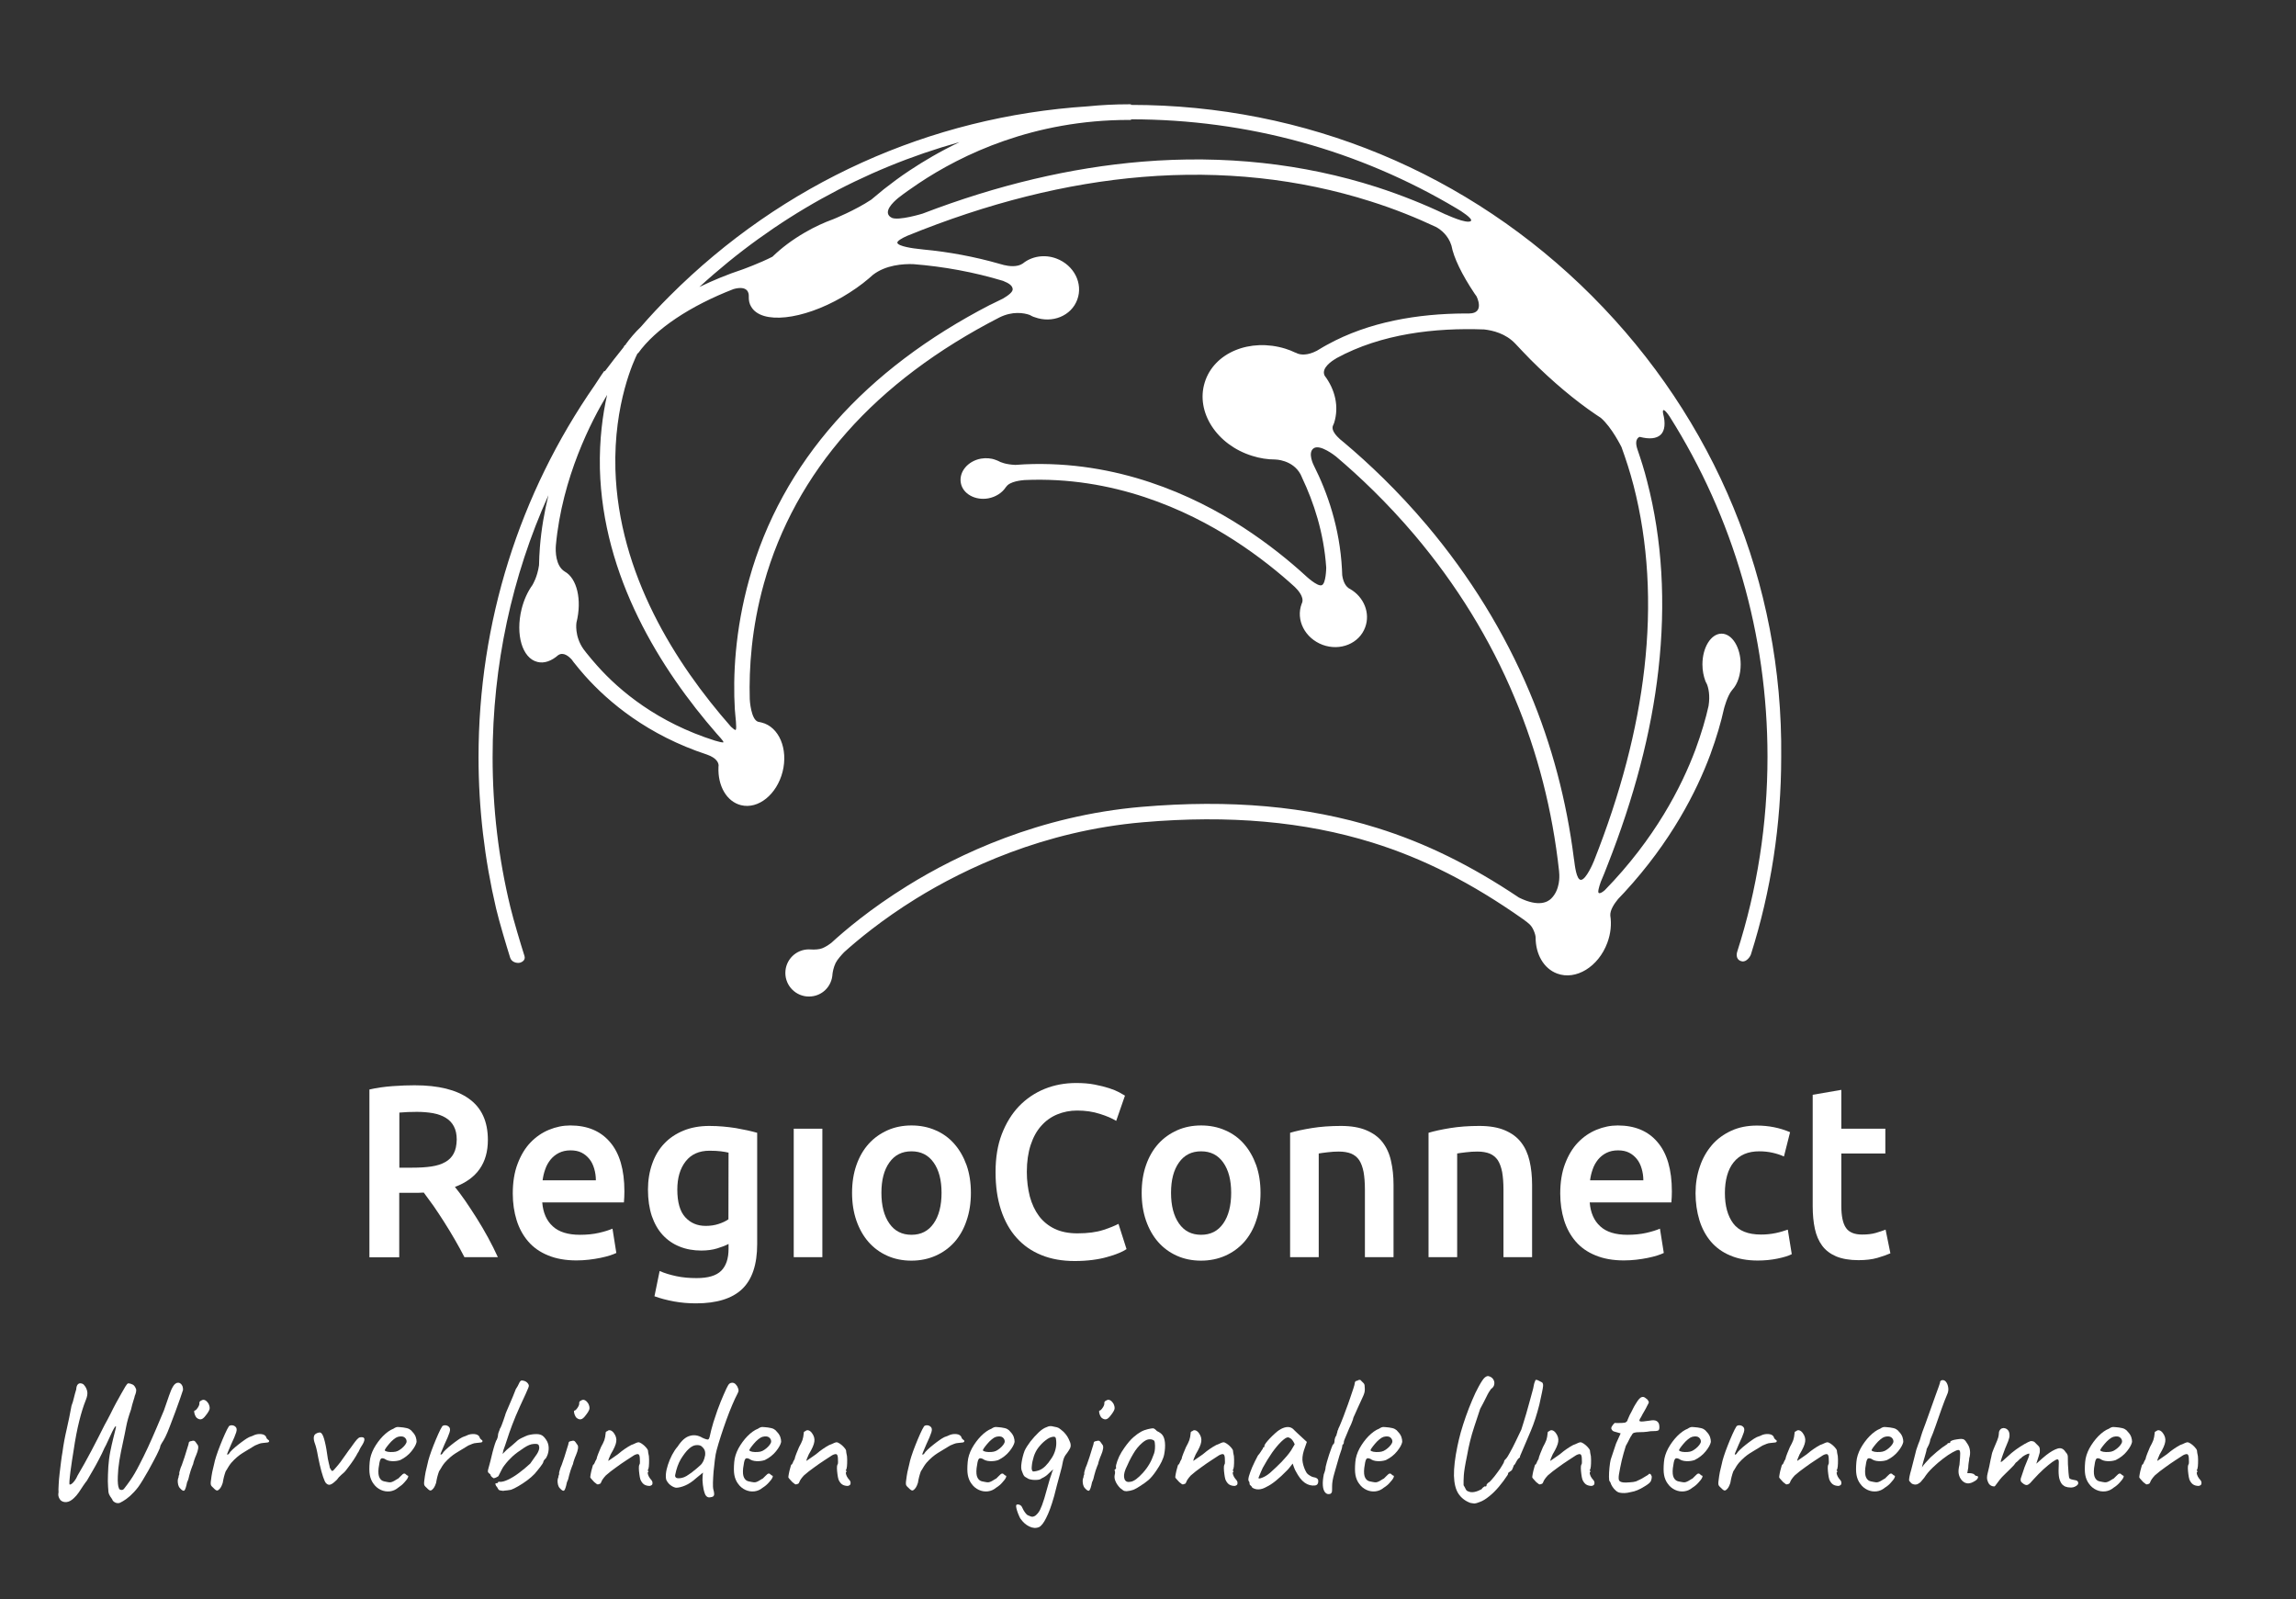 <svg xmlns="http://www.w3.org/2000/svg" id="Ebene_1" data-name="Ebene 1" viewBox="0 0 1908.98 1329.66"><rect x="0" y="0" width="1908.98" height="1329.66" fill="#333333" stroke="none"/><defs><style>      .cls-1 {        fill: #fff;        stroke-width: 0px;      }    </style></defs><g><path class="cls-1" d="m396.34,1012.81c-3.3-5.2-6.5-10.1-9.6-14.6s-6-8.3-8.5-11.4c18.2-6.8,27.4-19.8,27.4-39,0-15.4-5.2-26.8-15.7-34.3-10.4-7.5-25.5-11.2-45.2-11.2-5.4,0-11.5.2-18.3.7s-13.3,1.4-19.3,2.8v139.5h24.8v-53.6h15.7c1.3,0,2.9-.1,4.7-.2,2.5,3.3,5.2,7,8.1,11.1,2.9,4.2,5.8,8.6,8.8,13.3,3,4.7,5.9,9.5,8.8,14.5,2.9,5,5.6,9.9,8.1,14.8h27.8c-2.4-5.3-5.1-10.7-8.1-16.2-3-5.6-6.2-10.9-9.5-16.2h0Zm-19.1-53.8c-1.6,3-3.9,5.4-7,7.1-3.1,1.8-6.9,3-11.5,3.7s-9.9,1-15.9,1h-10.8v-45.8c4.5-.4,9.3-.6,14.6-.6,4.9,0,9.3.4,13.4,1.1,4.1.8,7.6,2,10.5,3.8,3,1.8,5.2,4.1,6.8,7.1s2.4,6.7,2.4,11c-.1,4.8-.9,8.6-2.5,11.6h0Z"></path><path class="cls-1" d="m474.14,935.71c-6,0-11.9,1.2-17.7,3.6s-10.9,5.9-15.4,10.6-8,10.6-10.7,17.7-4,15.3-4,24.7c0,8,1.1,15.4,3.2,22.2,2.1,6.7,5.3,12.6,9.6,17.6s9.8,8.9,16.5,11.6c6.7,2.8,14.6,4.2,23.6,4.2,3.5,0,7-.2,10.4-.6s6.6-.9,9.5-1.5c3-.6,5.6-1.3,7.9-2,2.3-.7,4.1-1.5,5.4-2.1l-3.2-20.2c-2.8,1.2-6.5,2.4-11.3,3.5s-10.1,1.6-15.8,1.6c-9.8,0-17.4-2.3-22.5-7-5.2-4.7-8.1-11.3-8.8-19.9h67.9c.1-1.4.2-2.9.3-4.6s.1-3.2.1-4.6c0-18.1-4-31.7-11.9-40.9-7.9-9.3-18.9-13.9-33.1-13.9h0Zm-23,45.6c.4-3.1,1.1-6.2,2.2-9.2,1-3,2.5-5.6,4.4-8,1.9-2.3,4.2-4.2,7-5.6s6-2.1,9.6-2.1,6.6.6,9.2,1.9c2.6,1.3,4.7,3.1,6.5,5.3,1.8,2.2,3.1,4.9,4,8s1.4,6.3,1.4,9.7h-44.3Z"></path><path class="cls-1" d="m589.74,936.11c-8,0-15.2,1.3-21.5,3.9s-11.7,6.2-16,10.8c-4.4,4.6-7.7,10.2-10,16.8-2.3,6.5-3.5,13.7-3.5,21.4,0,8.3,1.1,15.6,3.2,22,2.2,6.3,5.2,11.6,9.1,15.8,3.9,4.2,8.5,7.4,14,9.6,5.4,2.2,11.5,3.3,18,3.3,5,0,9.4-.6,13.3-1.8,3.9-1.2,7-2.4,9.4-3.7v4.1c0,8-2,14.1-6.1,18.2s-10.9,6.1-20.5,6.1c-6,0-11.7-.5-16.8-1.6-5.2-1.1-9.8-2.5-13.9-4.3l-4.3,21c4.9,1.8,10.3,3.2,16.2,4.3,6,1.1,12.1,1.6,18.4,1.6,17.2,0,30-4,38.3-11.9s12.5-20.4,12.5-37.4v-92.5c-4.9-1.4-10.8-2.7-17.7-3.9-7-1.1-14.4-1.8-22.1-1.8h0Zm15.9,77.6c-2.1,1.5-4.8,2.8-8.2,3.9-3.3,1.1-6.9,1.6-10.7,1.6-7,0-12.6-2.4-17-7.2-4.4-4.8-6.6-12.5-6.6-23,0-9.7,2.3-17.5,6.9-23.4,4.6-5.9,11.2-8.9,19.9-8.9,3.8,0,7,.2,9.5.5s4.6.7,6.3,1.1l-.1,55.4h0Z"></path><path class="cls-1" d="m793.44,951.01c-4.3-4.9-9.5-8.7-15.6-11.3-6.1-2.7-12.8-4-20-4s-13.8,1.3-19.9,4c-6,2.7-11.3,6.4-15.7,11.3s-7.8,10.8-10.2,17.7c-2.4,6.9-3.6,14.5-3.6,23s1.2,16.1,3.6,23.1c2.4,6.9,5.8,12.9,10.1,17.8s9.5,8.7,15.5,11.4c6,2.7,12.7,4.1,20.1,4.1s14.1-1.4,20.2-4.1c6.1-2.7,11.3-6.5,15.7-11.4,4.3-4.9,7.7-10.8,10-17.8,2.4-6.9,3.6-14.6,3.6-23.1s-1.2-16.1-3.6-23c-2.5-6.9-5.9-12.8-10.2-17.7h0Zm-17.2,66.2c-4.4,6.3-10.5,9.4-18.4,9.4s-14-3.1-18.4-9.4-6.6-14.8-6.6-25.5,2.2-19,6.6-25.2c4.4-6.2,10.5-9.3,18.4-9.3s14,3.1,18.4,9.3c4.4,6.2,6.6,14.6,6.6,25.2s-2.2,19.3-6.6,25.5Z"></path><path class="cls-1" d="m917.24,1022.61c-5.5,1.8-12.7,2.8-21.5,2.8-7.3,0-13.7-1.3-18.9-3.8s-9.6-6.1-13-10.6c-3.4-4.6-5.9-10-7.6-16.2-1.6-6.3-2.5-13.1-2.5-20.6,0-8.4,1.1-15.9,3.2-22.3,2.1-6.4,5-11.7,8.8-15.9,3.7-4.2,8.2-7.4,13.3-9.5s10.6-3.2,16.5-3.2c6.8,0,13.2.9,19,2.8,5.8,1.8,10.3,3.8,13.5,5.8l7.3-21c-.9-.5-2.5-1.4-4.7-2.7-2.2-1.2-5.1-2.4-8.5-3.5s-7.4-2.1-12-3-9.7-1.3-15.4-1.3c-9.3,0-18,1.6-26.2,4.9-8.1,3.3-15.2,8.1-21.3,14.4-6,6.3-10.8,14.1-14.3,23.2s-5.2,19.6-5.2,31.5,1.5,22.3,4.5,31.5c3,9.1,7.3,16.9,13,23.2,5.6,6.3,12.5,11.1,20.7,14.4,8.1,3.3,17.3,4.9,27.6,4.9,5.2,0,10.2-.3,14.8-.9s8.7-1.4,12.4-2.5c3.7-1,6.9-2.1,9.5-3.2,2.7-1.1,4.8-2.2,6.4-3.3l-6.7-21c-2.9,1.5-7.1,3.3-12.7,5.1h0Z"></path><path class="cls-1" d="m1034.24,951.01c-4.3-4.9-9.5-8.7-15.6-11.3-6.1-2.7-12.8-4-20-4s-13.8,1.3-19.9,4c-6,2.7-11.3,6.4-15.7,11.3s-7.8,10.8-10.2,17.7c-2.4,6.9-3.6,14.5-3.6,23s1.2,16.1,3.6,23.1c2.4,6.9,5.8,12.9,10.1,17.8s9.5,8.7,15.5,11.4c6,2.7,12.7,4.1,20.1,4.1s14.1-1.4,20.2-4.1c6.1-2.7,11.3-6.5,15.7-11.4,4.3-4.9,7.7-10.8,10-17.8,2.4-6.9,3.6-14.6,3.6-23.1s-1.2-16.1-3.6-23c-2.5-6.9-5.9-12.8-10.2-17.7h0Zm-17.2,66.2c-4.4,6.3-10.5,9.4-18.4,9.4s-14-3.1-18.4-9.4-6.6-14.8-6.6-25.5,2.2-19,6.6-25.2c4.4-6.2,10.5-9.3,18.4-9.3s14,3.1,18.4,9.3c4.4,6.2,6.6,14.6,6.6,25.2s-2.2,19.3-6.6,25.5Z"></path><path class="cls-1" d="m1149.54,949.71c-3.3-4.3-7.8-7.6-13.5-10-5.6-2.4-12.7-3.6-21.1-3.6-8.9,0-17.1.6-24.4,1.8-7.3,1.2-13.3,2.5-17.9,3.9v103.4h23.8v-86.2c1.6-.3,4-.6,7.3-1s6.4-.6,9.4-.6c4.1,0,7.5.6,10.3,1.7,2.8,1.2,5,3,6.7,5.5,1.6,2.5,2.8,5.8,3.6,9.8.7,4,1.1,8.9,1.1,14.6v56.2h23.8v-60.1c0-7.2-.7-13.9-2.1-19.9-1.3-6-3.7-11.2-7-15.5h0Z"></path><path class="cls-1" d="m1264.64,949.71c-3.3-4.3-7.8-7.6-13.5-10-5.6-2.4-12.7-3.6-21.1-3.6-8.9,0-17.1.6-24.4,1.8-7.3,1.2-13.3,2.5-17.9,3.9v103.4h23.8v-86.2c1.6-.3,4-.6,7.3-1s6.4-.6,9.5-.6c4.1,0,7.5.6,10.3,1.7,2.8,1.2,5,3,6.7,5.5,1.6,2.5,2.8,5.8,3.6,9.8.7,4,1.1,8.9,1.1,14.6v56.2h23.8v-60.1c0-7.2-.7-13.9-2.1-19.9-1.4-6-3.7-11.2-7.1-15.5h0Z"></path><path class="cls-1" d="m1345.04,935.71c-6,0-11.9,1.2-17.7,3.6s-10.9,5.9-15.4,10.6-8,10.6-10.7,17.7-4,15.3-4,24.7c0,8,1.1,15.4,3.2,22.2,2.1,6.7,5.3,12.6,9.6,17.6s9.8,8.9,16.5,11.6c6.7,2.8,14.6,4.2,23.6,4.2,3.5,0,7-.2,10.4-.6s6.6-.9,9.5-1.5c3-.6,5.6-1.3,7.9-2,2.3-.7,4.1-1.5,5.4-2.1l-3.2-20.2c-2.8,1.2-6.5,2.4-11.3,3.5s-10.1,1.6-15.8,1.6c-9.8,0-17.4-2.3-22.5-7-5.2-4.7-8.1-11.3-8.8-19.9h67.9c.1-1.4.2-2.9.3-4.6s.1-3.2.1-4.6c0-18.1-4-31.7-11.9-40.9-7.8-9.3-18.9-13.9-33.1-13.9h0Zm-23,45.6c.4-3.1,1.1-6.2,2.2-9.2,1-3,2.5-5.6,4.4-8,1.9-2.3,4.2-4.2,7-5.6s6-2.1,9.6-2.1,6.6.6,9.2,1.9c2.6,1.3,4.7,3.1,6.5,5.3,1.8,2.2,3.1,4.9,4,8s1.4,6.3,1.4,9.7h-44.3Z"></path><path class="cls-1" d="m1476.24,1025.21c-3.9.8-7.9,1.2-12,1.2-10.9,0-18.6-3.1-23.2-9.3-4.6-6.2-6.9-14.6-6.9-25.2s2.4-19.6,7.3-25.6c4.9-6.1,11.9-9.1,21.3-9.1,3.9,0,7.6.4,11.1,1.2,3.5.8,6.6,1.8,9.4,3.1l5.1-20.2c-8.7-3.7-17.8-5.5-27.6-5.5-7.9,0-15,1.4-21.3,4.3s-11.7,6.8-16,11.8-7.8,11-10.1,17.9c-2.4,6.9-3.6,14.3-3.6,22.2s1.1,15.5,3.2,22.4c2.1,6.9,5.3,12.8,9.5,17.8,4.3,5,9.6,8.9,16.1,11.6,6.5,2.8,14.1,4.2,22.9,4.2,5.6,0,11.1-.5,16.4-1.6,5.3-1.1,9.3-2.3,11.9-3.7l-3.3-20.4c-2.9,1-6.3,2.1-10.2,2.9h0Z"></path><path class="cls-1" d="m1567.74,1022.31c-2,.8-4.6,1.7-8,2.7-3.3,1-7.2,1.4-11.5,1.4-6.3,0-10.8-1.8-13.4-5.5-2.6-3.7-3.9-9.8-3.9-18.4v-43.5h36.6v-20.6h-36.6v-32.3l-23.8,4.1v92.5c0,7.1.6,13.4,1.8,18.9s3.2,10.2,6.1,14.1c2.9,3.9,6.8,6.8,11.7,8.9,4.9,2,11.1,3.1,18.4,3.1,6,0,11.3-.6,15.8-1.9s8.1-2.6,10.8-3.8l-4-19.7h0Z"></path><rect class="cls-1" x="659.94" y="938.41" width="23.8" height="106.8"></rect></g><path class="cls-1" d="m1323.67,246.11h0c-102.4-102.5-238.5-158.9-383.4-158.9v-.5h-1.8c-11.8,0-23.1.6-34,1.7-131.4,8.5-253.7,63.7-347.7,157.7-8.2,8.2-16.3,16.8-23.9,25.6-5,4.8-9.2,9.8-12.8,14.8l.2.1c-.1.2-.3.4-.4.5l-.4-.3c-.1.2-.4.8-1.1,2-5.2,6.5-10.5,13.2-15.5,19.9l-.4-.4c-.5.7-3.5,4.9-7.9,11.8-62.7,90.2-96.7,197.2-96.7,309.4,0,42.6,5,84.8,14.6,125.8,2.7,11.4,8.6,31,11.7,40.9,1.1,3.6,5.3,4.8,8.1,4.2,1.5-.4,4.9-2,3.8-5.6-3.2-10.1-9.1-29.8-11.7-40.5-9.9-40.7-14.8-82.5-14.8-124.8,0-76.3,16-150.3,46.4-217.8-3.3,13.6-5.9,28.1-7.1,43.4v.1c-.4,4.9-.6,9.8-.7,14.7-1.5,10.1-5.1,15.7-5.5,16.5-3.9,5.4-7.1,12.3-9,20-5.2,21.1.5,40.8,13.1,43.9,5.7,1.5,11.8-.8,17.3-5.6,4.4-3,9,1.1,11.4,3.8.5.7,1.1,1.5,1.6,2.2l.1.1c2.8,3.5,5.8,7.2,9.1,10.9,19.7,22.1,52.3,49.5,101.7,65.7,8.1,2.9,9.4,6.9,9.5,8.9,0,.5-.1.7-.1,1.2,0,.2-.1.3-.1.3l.1-.1c-.7,15.5,6.7,28.7,18.7,31.7,14.4,3.6,29.8-8.9,34.6-27.8,4.8-19-3-37.3-17.4-40.9-.5-.1-.8-.2-1.3-.3-.1,0-.3-.1-.5-.1-.4-.1-.6-.1-1-.2-6.1-1.6-7.1-18.1-7.1-18.9-.7-25.4,1.4-59.1,11.8-96.2,12.9-46.3,36.2-88.6,68.9-125.6,32.8-37.1,75.5-69.1,126.9-95.5,10.9-5.4,20.2-3.8,25.1-2.1,1.4.7,2.6,1.5,4.2,1.9,14.6,5.4,30.5-1.1,35.4-14.6,5-13.5-2.7-28.7-17.4-34.2-9.9-3.7-20.5-1.8-27.8,4.1-4.7,3.3-11.8,2.3-15.9,1.3-1.1-.4-2.3-.6-3.3-.9-.2,0-.2-.1-.2-.1h-.1c-20.7-5.9-42-9.9-63.5-11.9,0,0-.3,0-.7-.1-.5-.1-1.2-.1-1.8-.2-5.5-.5-18.1-2.3-18.9-5.2-.4-1.5,4.2-4.1,8.1-5.8,66.9-27.3,132.5-43.8,195.6-49,66.4-5.5,130.3,1.4,189.8,20.3,20,6.3,38.2,13.7,54.6,21.4,3.7,2.1,9.9,6.7,12.6,15.3,1.9,10.2,8.7,24.2,19.2,39.9.5.8,1.2,1.6,1.7,2.4,0,0,7.2,14-6,14.2h-3.8c-38.5.2-79.5,6.7-114.6,26.1-.9.5-1.8,1-2.7,1.5-2,1.2-3.9,2.3-5.7,3.4-8.1,4.2-13.5,3.3-16.1,2.3-.5-.4-1.2-.5-1.8-.8h-.1c-2.5-1.2-5.2-2.3-8.1-3.2-29.5-9.1-59.5,3.3-67.1,28-7.7,24.6,10,52,39.5,61.1,6.3,2,12.8,3,18.9,3,0,0,14.6,0,21.3,12.4.3.5.4,1.1.7,1.5.2.5.4.8.5,1.2,9.6,20.2,18.1,45.5,20.1,74.8,0,1-.3,13.4-3.7,14.6-3.6,1.5-13.6-8-13.6-8-13.1-12-30.6-26.3-52-40.2-41.2-26.7-104.5-55.6-181.1-52.3h-.1c-2.6.1-5.2.3-7.9.5-7.9-.3-12.7-2.3-14.1-3.2-.1-.1-.3-.1-.4-.2h-.1c-.6-.4-1.4-.5-2-.8-3.6-1.4-7.9-1.7-12.1-1-10.9,2-18.4,11-16.7,20.2,1.6,9,11.9,14.8,22.9,12.8,6.3-1.2,11.5-4.7,14.4-9.1,0,0,0-.1.1-.1.1-.2.2-.4.4-.5,3.1-4.5,12.8-5.3,15.2-5.5,73.5-3.3,134.5,24.4,174.2,50,20.6,13.3,37.7,27.2,50.5,38.9,2.6,2.5,7.7,8.2,6.1,13l-.4.9c-5.1,13.5,2.7,28.7,17.4,34.2,14.6,5.4,30.5-1.1,35.4-14.6,4.4-11.9-1.1-25.2-12.5-31.8-.4-.3-1-.5-1.4-.8-1.7-1.3-4.3-4.2-5.2-10.7,0-1.5-.1-3.1-.2-4.6v-.2c-1.8-34.6-12.1-64-23.4-86.4,0,0-5.6-10.8,0-14.4,5.3-3.4,17.4,6.1,18.4,6.9,19.5,16.5,42.4,38.2,65.3,65.2,34.9,41.3,63,86.8,83.2,135.3,19.2,45.6,31.5,93.9,37,144.2.1,1.1.2,2.1.2,3s.8,12.4-6.7,19.8c-2.6,2.6-10,7.6-26.9-.8-39.8-26.7-77.8-45.4-118-57.9-58-18.1-122-23.8-195.7-17.5-85.1,7.3-152.7,39.6-194.5,65.5-31.2,19.3-52.7,37.7-63.5,47.6-2.8,2.1-5.1,3.5-7.6,4.5s-6.3,1.1-8.7,1c-.7-.1-1.5-.1-2.3-.1-10.9,0-19.6,8.8-19.6,19.6s8.8,19.6,19.6,19.6,19.1-8.3,19.6-18.8c.2-1.6.8-5.3,2.6-9.1,1.5-3,5.1-6.9,7.1-9,10.9-9.8,31.2-26.8,59.6-44.4,40.6-25.1,106.3-56.5,188.8-63.6,72-6.2,134.3-.6,190.7,16.9,42.5,13.2,82.7,33.6,125.4,63.7,4.7,3.5,6.8,4.8,8.8,9.4,1.1,2.5,1.6,4.7,1.6,5.8,0,13.8,6.6,25.8,17.9,30,15.6,5.8,34.3-5.6,41.7-25.5,2.9-7.8,3.6-15.6,2.5-22.7-.3-4.6,3.3-9.9,6.5-13.8,1.8-1.8,3.5-3.7,5.2-5.5,38.9-42.2,60.1-84,71.5-114.7,5.2-14.2,8.9-27,11.3-37.9,0,0,2.8-11,6.7-15.5.2-.2.4-.4.4-.5,4.2-4.6,6.8-12.3,6.8-20.9,0-14.1-7.1-25.6-15.9-25.6s-15.9,11.5-15.9,25.6c0,5.2,1,9.9,2.5,13.9.4.8.7,1.6,1.2,2.4,1.3,3.2,2.8,9.3,1.4,18.2-2.3,10.4-5.9,22.7-10.9,36.3-11.6,31-33.7,74.1-75.4,116.9-2.1,1.8-4,2.9-5,2.3s.1-4.8,1.7-9.3c1.9-4.5,3.8-9,5.5-13.6,22.2-56.3,36.6-110.8,42.4-162.7,6.3-55.6,3.2-108.3-9.4-156.7-2.3-9.3-5.2-18.2-8-26.4-3.2-9.4,1.9-10.5,1.9-10.5,8,2.1,14,1.5,17.5-1.9,3.4-3.4,4-9.6,1.9-17.5-1.2-7.3,4.8,1.5,5.5,2.6,52.9,83.9,81.3,181.1,81.3,282.7,0,55.9-8.6,110.5-25.2,162.2-.9,2.9-.6,7.2,4.2,8,3.6.5,6.8-4.1,7.3-6.1,16.6-52.4,25.1-107.6,25.1-164.1,1.5-144.4-55-280.5-157.3-383ZM797.87,118.11h0c-16.1,7.7-30,15.9-41.7,23.7-7.9,5.2-14.9,10.5-21.3,15.5-3.7,3-7.1,5.9-10.5,8.7-13.4,8.9-31.5,16.2-31.5,16.2-7.7,2.8-15.6,6.4-23.5,11-10.6,6.1-19.7,13-27.1,20.2-10,5.2-24.9,10.6-24.9,10.6-12.7,4.2-24.8,9.2-35.9,14.6,62.5-57.3,136.3-98.2,216.4-120.5Zm-203.3,497.7h0c-47.8-15.1-79.2-41.2-98-62.3-3.2-3.5-6.1-7.1-8.8-10.4-.1-.2-.3-.4-.4-.5-.7-1-1.5-2-2.3-3-7.6-10.8-5.8-21.9-5.8-21.9,4.8-19.1.4-36.9-9.7-42.5-7.7-4.7-7.8-16.9-7.4-21.8,5.2-56.5,29.6-103.6,42.6-125.1-3.7,16.4-6.5,37-6,61.3,2.3,89.9,50.2,166.6,97.4,220.7.4.5,5.6,5.9,5.3,6.7.2.8-4.6-.5-6.9-1.2Zm164.8-396.2h0c25.3,2,50.4,6.6,74.6,13.9,5,2,7.7,3.9,8,6.7.4,2.4-3.6,5.4-8,8-3.5,1.7-7.1,3.5-10.6,5.2h-.1c-52,26.9-95.2,59.5-128.6,97.3-34.1,38.5-58.3,82.5-71.7,130.7-12,43-13.6,81.1-12,108.3.3,5.2,1.9,16.1.7,17.1-.5.5-2.4-1.3-3.9-2.6-46.1-52.4-93.5-127-96.1-214-1.5-54.9,15.8-91.4,18.5-96.6l.3.2c14.5-20.4,43.6-39.6,79.5-53.5,11.8-3.2,12.6,3.4,12.6,5.6v.8c-.1,3.1.5,5.9,2,8.3,8.6,14.8,42.5,11.2,75.7-8,8.2-4.8,15.7-10,22.1-15.5,1.1-.9,2.2-1.9,3.3-2.9,10.7-8.4,25.4-9.3,33.7-9Zm463.6-35.9h0c-1.5,1.4-7,.1-11.8-1.7-2.4-.9-5-1.9-7-2.8-.7-.4-1.4-.6-2.1-.9h-.1c-17-8.1-36.1-15.9-57.4-22.8-61.2-19.6-126.8-26.7-194.9-21.1-59.2,4.9-120.3,19.3-182.6,43.2,0,0-20.1,6.2-25.8,3.4l-.1-.1c-.4-.3-.6-.5-1-.6-5.6-4.5,2.1-11.9,6.5-15.6,5.2-4.1,11-8.1,17.2-12.3,36.1-24.1,95.6-52.7,174.8-52.7h1.7v-.5c97,0,189.9,25.8,271.1,74.3,3.2,1.8,13.4,8.4,11.5,10.2Zm144.2,372.1h0c-5.8,50.9-19.9,104.5-41.9,160-.7,1.8-6.6,15.6-10.8,15.7-3.8.1-5.1-12-5.7-16.6-.1-.4-.1-.7-.2-1.1v-.1c-6.1-48.1-18.3-94.4-36.8-138.3-20.9-49.7-49.6-96.2-85.3-138.6-24.4-28.9-48.6-51.7-68.9-68.8-1.2-1-2.4-1.9-3.4-2.8-3.2-2.9-7.1-7.2-6.1-10.8.2-.4.3-.6.4-1s.3-.6.4-.9c.1-.4.3-.6.4-1,4.2-13.5.8-27.7-8-39.3v-.1c-2.9-6.2,6.5-12.3,9.2-13.8.3-.2.4-.3.7-.5,37.4-20.4,82.1-25.4,122.8-23.9,7.1.8,17.8,3.3,25.8,11.7l.1.1c4.2,4.4,8.3,8.9,12.8,13.4,18.4,18.4,37,33.9,53.8,45.3,1.4,1,3.1,2.1,4.5,3,9.2,7.9,17,24,17.2,24.3,3.6,9.9,7.1,20.6,10.1,32.2,12,46.7,15.1,97.8,8.9,151.9Z"></path><g><path class="cls-1" d="m98.57,1249.71c-1.2.1-2.3-.2-3.3-.8s-1.7-1.4-2-2.4c-.4-.5-.9-1.3-1.7-2.5-.8-1.2-1.2-2.3-1.4-3.5-.3-3.1-.4-6.1-.5-9,0-2.9.1-6.9.4-12.1.3-4.2.8-8.4,1.6-12.4.8-4,1.6-7.6,2.4-10.8s1.4-5.7,1.9-7.6c.5-1.9.6-2.8.3-2.8-.4,0-.9.7-1.7,2.1-.8,1.4-1.6,3.1-2.5,5.1s-1.9,4-2.8,6-1.7,3.6-2.4,4.8c-1.3,3-2.8,6.1-4.6,9.5-1.7,3.3-3.5,6.5-5.3,9.6s-3.3,5.8-4.7,8.1c-.8,1-1.8,2.3-3,4.1-1.1,1.8-2.4,3.6-3.7,5.6-1.3,1.9-2.7,3.5-4.1,4.8-2.1,2-4.1,3.1-6.1,3.3s-3.7-.3-5.1-1.6c-.3-.4-.6-.8-.9-1.4-.3-.5-.6-1.2-.8-2.1-.2-.9-.1-1.9.1-3-.1-1.3-.1-3.4.1-6.3.1-2.8.4-6,.8-9.4s.8-6.7,1.2-9.9c.4-3.2.8-5.8,1.2-8,.8-6.2,2-12.5,3.5-18.9,1.5-6.5,2.8-13,4-19.5.8-1.9,1.4-4.1,2-6.6s1.2-4.7,1.9-6.9c.1-2.1.6-3.5,1.4-4.3s1.8-1,2.9-.7c1.1.2,2,.8,2.6,1.8.9,1,1.7,2.5,2.2,4.5s.1,4.6-1.2,7.7c-1.9,4.7-3.7,10.5-5.4,17.3-1.7,6.8-3.3,15-4.7,24.6-.4,2.3-.8,5.1-1.3,8.2-.5,3.2-.9,6.3-1.3,9.2-.4,3-.6,5.5-.8,7.5-.1,2-.1,3.1.1,3.2.8.2,1.8-.4,3.1-1.8,1.3-1.4,2.5-3.3,3.5-5.6,3.9-6.6,7.7-13.4,11.5-20.6,3.8-7.2,7.4-14.3,10.9-21.3,1.6-2.8,3.2-5.9,4.9-9.2,1.6-3.3,3.2-6.4,4.7-9.2,1.6-2.9,3.1-5.5,4.4-7.9s2.4-4.3,3.4-5.9c.9-1.5,1.7-2.4,2.3-2.6,1.5.1,2.8.5,3.9,1.1s2,1.9,2.7,3.8c.2.5.1,1.3-.1,2.5-.3,1.2-.6,2.2-1,3-.1.7-.5,2.1-1.2,4.2-.7,2.1-1.3,4.5-1.9,7.1-.9,2.6-1.8,5.2-2.5,7.7-.7,2.6-1.2,4.6-1.5,6.3-.8,4.1-1.7,8.7-2.8,13.7-1.1,5-2.1,9.9-2.9,14.7-.8,4.9-1.2,9.2-1.3,13.1-.1,2.7-.1,4.8.1,6.4.1,1.5.4,2.7.8,3.6.2.8.8,1.3,1.8,1.4,1,.2,1.8-.1,2.5-1,1.9-2.4,3.5-4.6,4.9-6.6s2.7-4,3.9-6.1c1.2-2.1,2.5-4.4,3.8-7,2.3-4.4,4.8-9.4,7.3-14.8,2.5-5.4,4.9-10.9,7.2-16.3,2.3-5.4,4.3-10.1,6-14.2,1.8-5.2,3.2-9.3,4.3-12.4,1.1-3.1,2-5.4,2.9-6.9.8-1.5,1.7-2.6,2.7-3.2.5-.4,1.1-.6,2-.6s1.7.4,2.5,1.2c.4.4.7,1,1.1,1.8.3.8.4,1.8.4,3-.5,1.5-1.3,4-2.5,7.4s-2.5,7.1-4,11.1-3,7.9-4.4,11.6c-1.4,3.7-2.6,6.6-3.7,8.8-1,2-2,3.8-3,5.2-.9,1.4-1.4,2.6-1.4,3.3,0,.4-.5,1.6-1.4,3.5-.9,2-2.1,4.4-3.6,7.2s-3,5.7-4.7,8.7-3.3,5.7-4.8,8.2-2.8,4.4-3.8,5.8c-2.3,3-4.6,5.4-6.8,7.4-2.2,1.9-4.1,3.3-5.7,4.2-2,1.2-3.1,1.7-3.8,1.7Z"></path><path class="cls-1" d="m149.77,1237.41c-.8-.8-1.3-1.7-1.6-2.9-.3-1.2-.4-2.3-.4-3.5.1-1.2.3-2.1.7-2.9,0-.8.1-1.4.4-1.8.2-.4.3-.8.2-1.2-.1-.4,0-1.1.3-2,.3-1,.6-1.9.8-2.7.7-1.5,1.4-3.4,2.1-5.6.8-2.2,1.5-4.3,2.1-6.4.7-2.1,1.2-4,1.7-5.5s.8-2.5.8-2.9c0-1.2.8-1.8,2.3-1.9,1.1-.4,2-.4,2.5-.1.6.3,1.3,1.3,2.3,2.8.8.8,1,1.9.8,3.5-.2,1.5-.8,3.5-1.8,5.8-.4.8-.8,1.9-1.3,3.3-.5,1.4-.9,2.7-1.1,3.9-.4.8-.8,1.9-1.3,3.3-.5,1.4-1,2.7-1.3,4-.2.5-.4,1.2-.6,2.1-.2.9-.4,1.9-.7,2.9s-.7,1.9-1.1,2.7c-.8,4-1.6,6.3-2.3,6.9-.7.6-1.9,0-3.5-1.8Zm13.7-58.7c-.5-.5-.9-1.2-1.3-2.1-.4-.9-.6-1.8-.7-2.6s0-1.2.3-1.2c.8-.1,1.6-.9,2.7-2.5,1-1.5,1.5-2.9,1.3-4,0-.4.1-.7.4-1.1.3-.3.6-.6,1-.7,1.1-.8,2.2-.9,3.3-.4,1.1.5,2.1,1.6,3,3.1.8,1.8,1.1,3.3.7,4.6-.4,1.2-1.4,2.9-3.1,5-1.4,1.9-2.7,3-3.9,3.2-1.1.2-2.4-.2-3.7-1.3Z"></path><path class="cls-1" d="m177.27,1236.91c-.8-.7-1.4-1.3-1.8-2-.3-.7-.4-2-.1-3.9.3-2.7.7-5.1,1.1-7.2.5-2.1,1-4.5,1.7-7.2.2-1.2.7-3.1,1.6-5.9.9-2.8,2-5.8,3.3-9.1s2.6-6.4,3.9-9.3c1.3-2.9,2.4-5.1,3.4-6.6.8-.6,1.7-.8,2.7-.7,1.1.1,2,.5,2.8,1.3,1,.9,1.2,2.4.5,4.6s-2.1,5.6-4.3,10.2c-1.1,2.6-2,4.6-2.5,5.9-.6,1.3-.8,2.1-.7,2.3.1.2.5.1,1.3-.4.6-1.1,1.6-2.3,3.1-3.7s3.1-2.8,4.8-4.1c1.7-1.3,3.3-2.6,4.8-3.6,1.5-1.1,2.5-1.7,3.1-2,.8-.5,1.6-.9,2.6-1.2s1.7-.6,2-.8c2.2-1.1,4.4-1.4,6.6-1.2s3.7,1.2,4.2,2.6c.1.8.7,1.5,1.7,2.3.4,0,.6.3.7.9,0,.7-.5,1.1-1.5,1.2-1,.1-2.2.3-3.7.4-1.2.1-2.3.3-3.2.7-.9.4-2.1.9-3.4,1.4-3.6,2.1-7,4.2-10.2,6.2s-6.4,4.7-9.4,8.1c-.7.8-1.3,1.7-2,2.7-.7,1.1-1.4,2.2-2.1,3.5-.5.5-.9,1.5-1.4,3.2-.5,1.6-.9,3.2-1.2,4.7-.3,1.5-.5,2.4-.5,2.7-.6,1.8-1.2,3.2-1.8,4-1.1,1.5-2.1,2.3-2.8,2.3-.7.1-1.8-.7-3.3-2.3Z"></path><path class="cls-1" d="m271.17,1233.21c-.7-.6-1.5-2.3-2.5-5.2s-1.9-6.3-2.8-10.2c-.9-3.9-1.6-7.5-2.2-10.8-.4-1.9-.8-3.6-1.2-4.9-.4-1.3-.8-2.5-1.1-3.3-.5-1.7-.6-3.2-.4-4.3.2-1.2.8-2.1,2-2.7.5-.3,1.1-.5,1.8-.7.7-.1,1.2-.2,1.6-.1,1.1.4,2.2,2.1,3.1,5.3.9,3.1,1.8,7.3,2.5,12.4.4,3,.8,5.5,1.4,7.7.6,2.1.8,3.4.8,3.8.4.8.8,1.5,1.3,2.2s1.1.7,1.9-.1c.4-.4,1.1-1.3,2.3-2.6s2.3-2.8,3.5-4.3c2-2.7,3.5-4.9,4.7-6.6,1.2-1.7,2.5-3.6,4-5.5.7-1,1.4-2,2.3-3.2.8-1.2,1.7-2.2,2.6-3.3.9-1,1.7-1.6,2.5-1.8,2.3-.4,3.5.1,3.7,1.4.2,1.3-.7,3.4-2.5,6.1-.8,1.2-1.3,2.2-1.8,3.3s-.8,1.7-1.2,2.1c-.8,1.5-1.9,3.5-3.5,5.9s-3.2,4.5-4.7,6.5-2.5,3.3-3.1,3.8c-.4.4-1.2,1.1-2.5,2.2-1.3,1.1-2.5,2.4-3.6,4-2.3,2.2-4,3.6-5.4,4-1.2.4-2.4,0-3.5-1.1Z"></path><path class="cls-1" d="m330.97,1236.91c-2,1.7-4.3,2.7-6.8,3-2.6.3-5.1-.1-7.5-1.2-2.4-1.1-4.5-2.8-6.1-5.1-1.6-2.1-2.6-4.6-3.1-7.3s-.5-6.3-.1-10.8c.3-3.8,1.5-7.5,3.5-11.3,2.1-3.8,4.6-7.2,7.5-10.2,3-3,5.9-5.1,8.8-6.2,1.4-1,2.6-1.4,3.6-1.4s2.5.2,4.6.4c2.2.3,3.8.7,4.9,1.3,1.1.6,2,1.4,2.6,2.3,1.4,1.4,2.3,2.9,2.8,4.3.5,1.4.7,2.8.7,4.1-.4,2.1-1.8,4.7-4.2,7.7s-5.5,5.5-9.4,7.4c-2.1.7-4.3,1-6.8.9-2.4-.1-4.5-.7-6.1-1.9-1.8-.8-3-.7-3.5.4-.6,1-1.1,3.4-1.6,7.3-.4,3.7-.1,6.3.8,8,.9,1.7,2.2,2.7,3.8,3,1.9.4,3.4.7,4.4.8,1.1.1,2.4-.3,4-1.2,1.5-1,2.4-1.5,2.8-1.7.4-.1.7-.3.9-.6.2-.2.8-.8,1.8-1.8.7-.7,1.2-1.2,1.6-1.5.4-.3.8-.5,1.3-.5s.9.2,1.3.7c.4.4.8.7,1.1.9.9,0,1.1.6.6,1.7-.5,1.2-1.5,2.5-3,4.1-1.4,1.6-3.2,3.1-5.2,4.4Zm-.2-30.6c1-.5,2.1-1.2,3.2-2.1,1.1-.9,2.1-1.9,2.9-3,.8-1.1,1.2-2,1.2-2.8,0-1.3-.6-2.5-1.8-3.4s-3.1-1-5.5-.4c-1,.3-2.2,1-3.5,2.1s-2.6,2.3-3.7,3.7c-1.2,1.4-2.1,2.6-2.8,3.6-.7,1.1-1,1.7-.8,1.9.3.5,1.1.8,2.4,1.1,1.3.2,2.8.3,4.4.2,1.7-.1,3-.4,4-.9Z"></path><path class="cls-1" d="m354.67,1236.91c-.8-.7-1.4-1.3-1.8-2-.3-.7-.4-2-.1-3.9.3-2.7.7-5.1,1.1-7.2.5-2.1,1-4.5,1.7-7.2.2-1.2.7-3.1,1.6-5.9.9-2.8,2-5.8,3.3-9.1s2.6-6.4,3.9-9.3c1.3-2.9,2.4-5.1,3.4-6.6.8-.6,1.7-.8,2.7-.7,1.1.1,2,.5,2.8,1.3,1,.9,1.2,2.4.5,4.6s-2.1,5.6-4.3,10.2c-1.1,2.6-2,4.6-2.5,5.9-.6,1.3-.8,2.1-.7,2.3s.5.1,1.3-.4c.6-1.1,1.6-2.3,3.1-3.7s3.1-2.8,4.8-4.1,3.3-2.6,4.8-3.6c1.5-1.1,2.5-1.7,3.1-2,.8-.5,1.6-.9,2.6-1.2s1.7-.6,2-.8c2.2-1.1,4.4-1.4,6.6-1.2s3.7,1.2,4.2,2.6c.1.8.7,1.5,1.7,2.3.4,0,.6.3.7.9,0,.7-.5,1.1-1.5,1.2-1,.1-2.2.3-3.7.4-1.2.1-2.3.3-3.2.7s-2.1.9-3.4,1.4c-3.6,2.1-7,4.2-10.2,6.2s-6.4,4.7-9.4,8.1c-.7.8-1.3,1.7-2,2.7-.7,1.1-1.4,2.2-2.1,3.5-.5.5-.9,1.5-1.4,3.2-.5,1.6-.9,3.2-1.2,4.7s-.5,2.4-.5,2.7c-.6,1.8-1.2,3.2-1.8,4-1.1,1.5-2.1,2.3-2.8,2.3-.7.1-1.8-.7-3.3-2.3Z"></path><path class="cls-1" d="m418.37,1239.51c-1.9-.2-3-.4-3.5-.7-.4-.3-.9-1.1-1.5-2.3-.8-.9-1.2-1.5-1.3-2s-.2-.9-.1-1.3c.5,0,.9,0,1.3-.1.4,0,.6-.2.7-.5,0-.3.2-.5.5-.6s.7-.1,1.1,0c1.8.1,4.1-.5,6.8-1.8,2.8-1.3,5.8-3.1,9-5.5s6.4-5,9.5-7.9c2.4-3.3,4.2-5.9,5.4-7.7s1.8-3.4,2-4.6c.2-1.2,0-2.2-.4-3.1-.4-.8-1.7-1.1-4.1-.9-2.4.1-5,1.2-7.9,3.1-4,2.6-7.3,5-9.7,7.2s-4.7,4.7-6.8,7.5c-.8,1-1.5,2.1-2.2,3.5s-1.5,3-2.5,4.9c0,.4-.5.9-1.6,1.4-1.1.6-2,.9-2.7.9-.4-.2-.9-.6-1.5-1.1s-1-1.2-1.2-2.1c-.7-.5-1.1-.9-1.4-1.2s-.5-.6-.6-1c-.1-.6,0-1.5.4-2.7.4-1.3.9-3.2,1.6-5.9.6-2.5,1.2-5.1,1.9-7.8s1.4-5,2-6.9c.7-1.9,1.1-3,1.4-3.2.8-1.7,1.1-3.2,1.1-4.3.2-1.2.5-2.2.9-3s.6-1.5.6-1.9c.4-.3.9-1.4,1.7-3.5.8-2,1.7-4.7,2.8-8,0-.3.3-1.2,1-2.8s1.5-3.5,2.4-5.6c.9-2.2,1.9-4.4,2.9-6.8,1-2.4,1.8-4.5,2.5-6.3,1.1-1.6,2-3.2,2.6-4.6.6-1.4,1.2-2.2,1.9-2.5.5-.1,1.1-.1,1.8.1.7.1,1.4.4,2.1.8.7.4,1.3,1,1.8,1.7.3.5.5.9.6,1.3.1.4,0,1.1-.4,2.1s-1.1,2.7-2.2,5.1c-1.1,2.4-2.7,5.8-4.7,10.2-2.6,5.8-4.8,10.9-6.5,15.5-1.7,4.5-3.1,8.5-4.2,12-1.1,3.5-2.2,6.5-3.1,9l-.7,3.2,3.5-3.5c1.4-1.1,3-2.4,4.7-3.9s3.2-2.9,4.5-4c.8-.6,1.8-1.2,3-1.8,1.3-.6,2.5-1.2,3.7-1.7s2.1-.8,2.7-.9c.3-.1,1-.2,2.1-.4s2.5-.3,4.1-.3c2.1,0,3.7.5,5,1.4,1.3,1,2.5,2.5,3.7,4.6,1,2,1.5,4.3,1.3,6.9-.2,2.6-.9,4.9-2.3,7.2-.5.4-.9.9-1.4,1.5s-.7,1.1-.7,1.5c-.1.7-.9,2-2.5,4.1s-3.2,4-4.8,5.9c-1.7,1.8-3.8,3.6-6.2,5.4-2.4,1.8-4.9,3.4-7.3,4.8-2.4,1.4-4.4,2.4-6.1,3-.8.1-1.8.3-3.2.5-1.5,0-2.6.3-3.3.4Z"></path><path class="cls-1" d="m465.57,1237.41c-.8-.8-1.3-1.7-1.6-2.9s-.4-2.3-.4-3.5c.1-1.2.3-2.1.7-2.9,0-.8.1-1.4.4-1.8.2-.4.3-.8.2-1.2s0-1.1.3-2c.3-1,.6-1.9.8-2.7.7-1.5,1.4-3.4,2.1-5.6.8-2.2,1.5-4.3,2.1-6.4.7-2.1,1.2-4,1.7-5.5s.8-2.5.8-2.9c0-1.2.8-1.8,2.3-1.9,1.1-.4,2-.4,2.5-.1.6.3,1.3,1.3,2.3,2.8.8.8,1,1.9.8,3.5-.2,1.5-.8,3.5-1.8,5.8-.4.8-.8,1.9-1.3,3.3-.5,1.4-.9,2.7-1.1,3.9-.4.8-.8,1.9-1.3,3.3-.5,1.4-1,2.7-1.3,4-.2.5-.4,1.2-.6,2.1-.2.9-.4,1.9-.7,2.9s-.7,1.9-1.1,2.7c-.8,4-1.6,6.3-2.3,6.9-.7.6-1.9,0-3.5-1.8Zm13.7-58.7c-.5-.5-.9-1.2-1.3-2.1-.4-.9-.6-1.8-.7-2.6-.1-.8,0-1.2.3-1.2.8-.1,1.6-.9,2.7-2.5,1-1.5,1.5-2.9,1.3-4,0-.4.1-.7.4-1.1.3-.3.6-.6,1-.7,1.1-.8,2.2-.9,3.3-.4s2.1,1.6,3,3.1c.8,1.8,1.1,3.3.7,4.6-.4,1.2-1.4,2.9-3.1,5-1.4,1.9-2.7,3-3.9,3.2s-2.4-.2-3.7-1.3Z"></path><path class="cls-1" d="m540.27,1235.41c-1.9,0-3.4-.4-4.7-1.2-1.2-.8-2.3-2.2-3.1-4.1-.4-1.3-.7-2.9-.9-4.6-.2-1.7-.4-3.3-.4-4.8s.1-2.5.4-3c.4-.4.5-1.1.5-2.1s-.1-2.1-.1-3.3c-.1-1.9-.5-3-1.3-3.3-.8-.2-2,.1-3.5.9-1.7,1.1-3.9,2.5-6.6,4.3-2.7,1.8-5.6,3.7-8.5,5.9-3,2.1-5.8,4.3-8.4,6.6-2.1,2.3-3.3,4.1-3.7,5.3s-1,1.8-1.8,1.8c-.8.4-1.4.4-1.9.1-.5-.3-1.2-.9-2.2-1.7-.7-.8-1.3-1.5-2-2.2s-1.1-1.3-1.3-1.7c0-.5.1-1.5.4-3,.3-1.5.6-3.1,1.1-4.6.4-1.5.7-2.6.9-3,.5,0,.9-.5,1.2-1.4.3-1,.9-2,1.6-3.2.2-1.2.7-2.7,1.5-4.7s1.5-3.7,2.2-5.3c1.3-2.3,2.2-4.2,2.8-5.8.5-1.5.9-3.5,1.1-5.8-.1-.4,0-.7.3-1.1.3-.3.6-.5,1-.5.8-.8,1.6-1,2.7-.7,1,.3,2,1.1,2.8,2.2,1.7,2.3,2.4,4.7,2,7.2-.3,2.5-1.9,6-4.6,10.5-.7,1.5-1.2,2.7-1.5,3.5s-.5,1.5-.5,2c2-1.3,3.6-2.5,4.9-3.4,1.3-.9,2.3-1.6,3-2.1.5-.5,1.6-1.3,3.2-2.6,1.7-1.3,3.5-2.5,5.4-3.7s3.4-1.9,4.3-2.1c.8-.4,1.6-.7,2.4-1.1.8-.3,1.5-.5,1.8-.5.8,0,1.7.4,2.9,1.2s2.3,1.8,3.3,2.9c1,1.1,1.6,2,1.8,2.8,0,.4,0,.8.1,1.2,0,.4.1.8.2,1.2.4,1.3.6,2.9.6,5.1s0,4-.2,5.8c-.2,1.7-.5,2.7-1,3,.1.5.3.7.7.7v.7c-.5,0-.7.4-.6,1.2.1.8.4,1.7.9,2.7s1.1,1.7,1.6,2.3c1.1,1.2,1.6,2.2,1.4,3.3.2,1.1-.7,1.8-2.2,2.2Z"></path><path class="cls-1" d="m590.77,1244.81c-1.2.3-2.2.1-3-.5s-1.4-1.5-1.8-2.7c-.8-2.2-1.3-4.6-1.6-7.3-.3-2.6-.4-5-.2-7l.3-3-5.5,4.5c-3.2,2.9-6.3,5-9.2,6.2-3,1.3-5.6,1.9-7.8,1.9-1-.2-2.1-.6-3.1-1.2-1-.6-2-1.3-2.8-2.2s-1.4-1.8-1.9-2.7c-.6-1.3-.7-3.2-.5-5.5s.8-4.8,1.7-7.6c.9-2.7,2-5.4,3.4-8.1,1.4-2.6,2.9-5,4.7-7,3.1-4.8,6.4-7.8,10-8.8,3.6-1.1,7.1-.5,10.6,1.6,2.4,1.1,4,1.5,4.6,1.4s1.2-1.2,1.6-3.3c.4-1.5.8-3.1,1.1-4.7.4-1.6,1-3.7,1.8-6.4,2.3-7.3,4.4-13.1,6.1-17.2,1.7-4.1,3.3-7.8,4.7-10.8,1-2.2,1.9-3.6,2.6-4.1.7-.5,1.4-.7,2.2-.7,1,0,2,.4,2.8,1.2s1.5,1.8,2,3.2c.4.9.5,1.6.5,2.2s-.4,1.5-.9,2.5c-1.2,2.3-2.7,5.4-4.3,9.2s-3.3,8-4.9,12.5c-1.6,4.5-3.2,9-4.6,13.4-1.4,4.4-2.6,8.3-3.5,11.7-.6,2.1-1.1,4.8-1.5,8.1s-.8,6.6-1.1,10-.4,6.5-.5,9.1c0,2.7,0,4.4.2,5.1.6,1.9.8,3.4.8,4.3,0,1-.3,1.6-.8,2-.4.3-1.2.6-2.2.7Zm-23.8-16.1c1.3-.3,2.6-.8,3.9-1.6,1.3-.8,2.6-1.7,4-2.7,2.8-2.2,5.3-4.2,7.3-6.1,2.1-1.8,3.4-4.6,4.1-8.4.2-1.8,0-3.3-.5-4.4-.5-1.1-1.3-2.1-2.5-3.1-1.1-.8-2.7-1.1-4.6-.9-1.9.1-3.9,1.2-6,3.1-2.3,2.1-4.4,5-6.6,8.5-2.1,3.6-3.7,8-4.7,13.2-.2,1,.1,1.7.8,2.3.9.5,2.4.6,4.8.1Z"></path><path class="cls-1" d="m634.07,1236.91c-2,1.7-4.3,2.7-6.8,3-2.6.3-5.1-.1-7.5-1.2-2.4-1.1-4.5-2.8-6.1-5.1-1.6-2.1-2.6-4.6-3.1-7.3s-.5-6.3-.1-10.8c.3-3.8,1.5-7.5,3.5-11.3,2.1-3.8,4.6-7.2,7.5-10.2,3-3,5.9-5.1,8.8-6.2,1.4-1,2.6-1.4,3.6-1.4s2.5.2,4.6.4c2.2.3,3.8.7,4.9,1.3,1.1.6,2,1.4,2.6,2.3,1.4,1.4,2.3,2.9,2.8,4.3.5,1.4.7,2.8.7,4.1-.4,2.1-1.8,4.7-4.2,7.7s-5.5,5.5-9.4,7.4c-2.1.7-4.3,1-6.8.9-2.4-.1-4.5-.7-6.1-1.9-1.8-.8-3-.7-3.5.4-.6,1-1.1,3.4-1.6,7.3-.4,3.7-.1,6.3.8,8,.9,1.7,2.2,2.7,3.8,3,1.9.4,3.4.7,4.4.8,1.1.1,2.4-.3,4-1.2,1.5-1,2.4-1.5,2.8-1.7.4-.1.7-.3.9-.6.2-.2.8-.8,1.8-1.8.7-.7,1.2-1.2,1.6-1.5.4-.3.8-.5,1.3-.5s.9.2,1.3.7c.4.4.8.7,1.1.9.9,0,1.1.6.6,1.7-.5,1.2-1.5,2.5-3,4.1-1.4,1.6-3.1,3.1-5.2,4.4Zm-.2-30.6c1-.5,2.1-1.2,3.2-2.1,1.1-.9,2.1-1.9,2.9-3,.8-1.1,1.2-2,1.2-2.8,0-1.3-.6-2.5-1.8-3.4s-3.1-1-5.5-.4c-1,.3-2.2,1-3.5,2.1s-2.6,2.3-3.7,3.7c-1.2,1.4-2.1,2.6-2.8,3.6-.7,1.1-1,1.7-.8,1.9.3.5,1.1.8,2.4,1.1,1.3.2,2.8.3,4.4.2,1.7-.1,3-.4,4-.9Z"></path><path class="cls-1" d="m704.97,1235.41c-1.9,0-3.4-.4-4.7-1.2-1.2-.8-2.3-2.2-3.1-4.1-.4-1.3-.7-2.9-.9-4.6-.2-1.7-.4-3.3-.4-4.8s.1-2.5.4-3c.4-.4.5-1.1.5-2.1s-.1-2.1-.1-3.3c-.1-1.9-.5-3-1.3-3.3-.8-.2-2,.1-3.5.9-1.7,1.1-3.9,2.5-6.6,4.3-2.7,1.8-5.6,3.7-8.5,5.9-3,2.1-5.8,4.3-8.4,6.6-2.1,2.3-3.3,4.1-3.7,5.3s-1,1.8-1.8,1.8c-.8.4-1.4.4-1.9.1-.5-.3-1.2-.9-2.2-1.7-.7-.8-1.3-1.5-2-2.2s-1.1-1.3-1.3-1.7c0-.5.1-1.5.4-3,.3-1.5.6-3.1,1.1-4.6.4-1.5.7-2.6.9-3,.5,0,.9-.5,1.2-1.4.3-1,.9-2,1.6-3.2.2-1.2.7-2.7,1.5-4.7s1.5-3.7,2.2-5.3c1.3-2.3,2.2-4.2,2.8-5.8.5-1.5.9-3.5,1.1-5.8-.1-.4,0-.7.3-1.1.3-.3.6-.5,1-.5.8-.8,1.6-1,2.7-.7,1,.3,2,1.1,2.8,2.2,1.7,2.3,2.4,4.7,2,7.2-.3,2.5-1.9,6-4.6,10.5-.7,1.5-1.2,2.7-1.5,3.5s-.5,1.5-.5,2c2-1.3,3.6-2.5,4.9-3.4,1.3-.9,2.3-1.6,3-2.1.5-.5,1.6-1.3,3.2-2.6,1.7-1.3,3.5-2.5,5.4-3.7s3.4-1.9,4.3-2.1c.8-.4,1.6-.7,2.4-1.1.8-.3,1.5-.5,1.8-.5.8,0,1.7.4,2.9,1.2s2.3,1.8,3.3,2.9c1,1.1,1.6,2,1.8,2.8,0,.4,0,.8.1,1.2,0,.4.1.8.2,1.2.4,1.3.6,2.9.6,5.1s0,4-.2,5.8c-.2,1.7-.5,2.7-1,3,.1.5.3.7.7.7v.7c-.5,0-.7.4-.6,1.2.1.8.4,1.7.9,2.7s1.1,1.7,1.6,2.3c1.1,1.2,1.6,2.2,1.4,3.3.1,1.1-.7,1.8-2.2,2.2Z"></path><path class="cls-1" d="m755.27,1236.91c-.8-.7-1.4-1.3-1.8-2-.3-.7-.4-2-.1-3.9.3-2.7.7-5.1,1.1-7.2.5-2.1,1-4.5,1.7-7.2.2-1.2.7-3.1,1.6-5.9.9-2.8,2-5.8,3.3-9.1s2.6-6.4,3.9-9.3c1.3-2.9,2.4-5.1,3.4-6.6.8-.6,1.7-.8,2.7-.7,1.1.1,2,.5,2.8,1.3,1,.9,1.2,2.4.5,4.6s-2.1,5.6-4.3,10.2c-1.1,2.6-2,4.6-2.5,5.9-.6,1.3-.8,2.1-.7,2.3s.5.1,1.3-.4c.6-1.1,1.6-2.3,3.1-3.7s3.1-2.8,4.8-4.1,3.3-2.6,4.8-3.6c1.5-1.1,2.5-1.7,3.1-2,.8-.5,1.6-.9,2.6-1.2s1.7-.6,2-.8c2.2-1.1,4.4-1.4,6.6-1.2s3.7,1.2,4.2,2.6c.1.8.7,1.5,1.7,2.3.4,0,.6.3.7.9,0,.7-.5,1.1-1.5,1.2-1,.1-2.2.3-3.7.4-1.2.1-2.3.3-3.2.7s-2.1.9-3.4,1.4c-3.6,2.1-7,4.2-10.2,6.2s-6.4,4.7-9.4,8.1c-.7.8-1.3,1.7-2,2.7-.7,1.1-1.4,2.2-2.1,3.5-.5.5-.9,1.5-1.4,3.2-.5,1.6-.9,3.2-1.2,4.7s-.5,2.4-.5,2.7c-.6,1.8-1.2,3.2-1.8,4-1.1,1.5-2.1,2.3-2.8,2.3-.6.1-1.8-.7-3.3-2.3Z"></path><path class="cls-1" d="m828.17,1236.91c-2,1.7-4.3,2.7-6.8,3-2.6.3-5.1-.1-7.5-1.2-2.4-1.1-4.5-2.8-6.1-5.1-1.6-2.1-2.6-4.6-3.1-7.3s-.5-6.3-.1-10.8c.3-3.8,1.5-7.5,3.5-11.3,2.1-3.8,4.6-7.2,7.5-10.2,3-3,5.9-5.1,8.8-6.2,1.4-1,2.6-1.4,3.6-1.4s2.5.2,4.6.4c2.2.3,3.8.7,4.9,1.3,1.1.6,2,1.4,2.6,2.3,1.4,1.4,2.3,2.9,2.8,4.3.5,1.4.7,2.8.7,4.1-.4,2.1-1.8,4.7-4.2,7.7s-5.5,5.5-9.4,7.4c-2.1.7-4.3,1-6.8.9-2.4-.1-4.5-.7-6.1-1.9-1.8-.8-3-.7-3.5.4-.6,1-1.1,3.4-1.6,7.3-.4,3.7-.1,6.3.8,8,.9,1.7,2.2,2.7,3.8,3,1.9.4,3.4.7,4.4.8,1.1.1,2.4-.3,4-1.2,1.5-1,2.4-1.5,2.8-1.7.4-.1.7-.3.9-.6.2-.2.8-.8,1.8-1.8.7-.7,1.2-1.2,1.6-1.5.4-.3.8-.5,1.3-.5s.9.2,1.3.7c.4.4.8.7,1.1.9.9,0,1.1.6.6,1.7-.5,1.2-1.5,2.5-3,4.1-1.3,1.6-3.1,3.1-5.2,4.4Zm-.1-30.6c1-.5,2.1-1.2,3.2-2.1,1.1-.9,2.1-1.9,2.9-3,.8-1.1,1.2-2,1.2-2.8,0-1.3-.6-2.5-1.8-3.4s-3.1-1-5.5-.4c-1,.3-2.2,1-3.5,2.1s-2.6,2.3-3.7,3.7c-1.2,1.4-2.1,2.6-2.8,3.6-.7,1.1-1,1.7-.8,1.9.3.5,1.1.8,2.4,1.1,1.3.2,2.8.3,4.4.2,1.6-.1,2.9-.4,4-.9Z"></path><path class="cls-1" d="m863.97,1269.61c-2.6,1.1-5.4.9-8.2-.5-2.9-1.4-5.3-3.6-7.4-6.6-.4-.6-.8-1.5-1.3-2.7s-1-2.4-1.4-3.7-.7-2.4-.8-3.3c-.1-1,0-1.5.3-1.7.3-.3.8-.4,1.4-.3.7.1,1.3.3,1.9.7.6.4,1,.9,1.2,1.4.3.7.7,1.5,1.3,2.6s1.3,2,2,2.9c.8.9,1.3,1.3,1.7,1.4,1.8.9,3.1,1.3,3.9,1.2.8-.1,1.6-.4,2.3-.9,1.6-1.3,2.9-2.9,3.9-4.9s2.2-5.2,3.5-9.4c1-3.6,2.1-7.3,3.2-11.3,1.1-4,2-7.1,2.9-9.3.3-1.2.6-2.1,1.1-3,.4-.8.8-1.4,1.2-1.8h.8c-2.1,1.4-3.9,2.9-5.5,4.6-1.6,1.7-3.6,3.1-6.1,4.2-.6.7-2,1.1-4.2,1.2-2.2.1-4.3-.1-6.4-.8-1.3-.8-2.3-1.3-2.9-1.7-.6-.4-1.1-.9-1.4-1.6-.3-.7-.8-1.7-1.3-3.2-.7-1.4-.8-3.8-.3-7.1s1.3-6.6,2.5-9.8c1.1-2.4,2.8-5,4.9-7.8,2.2-2.8,4.5-5.3,6.9-7.6s4.7-3.7,6.6-4.3c.8-.4,1.6-.7,2.5-.8s2.2,0,3.9.5c1.6.2,2.8.6,3.7,1.1.8.5,2.2,1.6,4.1,3.3,1.2,1.3,2.2,2.5,3,3.8s1.4,2.6,1.9,3.9c.7,1.4.9,2.8.8,4-.1,1.2-.7,2.4-1.6,3.7-.8,1.3-1.7,2.5-2.7,3.8-.9,1.3-1.6,3-2.1,5.2-.5,2.9-1.2,6.1-2.3,9.8-1,3.6-1.9,7-2.7,10l-2.3,9c-2.3,8.2-4.6,14.3-6.7,18.3-1.9,3.9-3.9,6.5-5.8,7.5Zm-5-46.2c1.9-.1,3.7-.5,5.4-1.2s3.3-1.8,4.9-3.4c1.6-1.6,3.2-3.6,4.8-6.1,1.6-2.3,2.7-4.7,3.4-7.3s.9-5,.7-7.4c-.1-1.5-.3-2.6-.7-3-.4-.5-1.2-.6-2.4-.4-1.8.3-3.8,1.3-5.9,3-2.2,1.7-4.2,3.8-6.1,6.3-1.4,1.9-2.6,4.2-3.5,6.9-.9,2.9-1.5,5.6-1.7,8.2-.3,2.5.1,4,1.1,4.4Z"></path><path class="cls-1" d="m902.17,1237.41c-.8-.8-1.3-1.7-1.6-2.9s-.4-2.3-.4-3.5c.1-1.2.3-2.1.7-2.9,0-.8.1-1.4.4-1.8.2-.4.3-.8.2-1.2s0-1.1.3-2c.3-1,.6-1.9.8-2.7.7-1.5,1.4-3.4,2.1-5.6.8-2.2,1.5-4.3,2.1-6.4.7-2.1,1.2-4,1.7-5.5s.8-2.5.8-2.9c0-1.2.8-1.8,2.3-1.9,1.1-.4,2-.4,2.5-.1.6.3,1.3,1.3,2.3,2.8.8.8,1,1.9.8,3.5-.2,1.5-.8,3.5-1.8,5.8-.4.8-.8,1.9-1.3,3.3-.5,1.4-.9,2.7-1.1,3.9-.4.8-.8,1.9-1.3,3.3-.5,1.4-1,2.7-1.3,4-.2.5-.4,1.2-.6,2.1-.2.9-.4,1.9-.7,2.9s-.7,1.9-1.1,2.7c-.8,4-1.6,6.3-2.3,6.9-.7.6-1.9,0-3.5-1.8Zm13.7-58.7c-.5-.5-.9-1.2-1.3-2.1-.4-.9-.6-1.8-.7-2.6-.1-.8,0-1.2.3-1.2.8-.1,1.6-.9,2.7-2.5,1-1.5,1.5-2.9,1.3-4,0-.4.1-.7.4-1.1.3-.3.6-.6,1-.7,1.1-.8,2.2-.9,3.3-.4s2.1,1.6,3,3.1c.8,1.8,1.1,3.3.7,4.6-.4,1.2-1.4,2.9-3.1,5-1.4,1.9-2.7,3-3.9,3.2-1.1.2-2.4-.2-3.7-1.3Z"></path><path class="cls-1" d="m936.77,1239.81c-1.2,0-2.2-.2-2.9-.7s-1.6-1.2-2.6-2c-1.8-1.9-3.1-3.8-3.8-5.6-.8-1.8-1-3.5-.7-5.1.3-.8.4-1.9.3-3.3-.5-.5-.6-.8-.4-.9.2-.1.4-.4.6-.8.6,0,.8-.5.6-1.6-.2-.8.2-2.5,1.1-5.1.9-2.6,2.1-5.1,3.5-7.4.6-1,1.4-2.2,2.5-3.8s2.4-3.2,3.7-4.8c1.4-1.6,2.6-2.9,3.7-3.8,2.3-2,4.4-3.5,6.2-4.5s3.7-1.7,5.8-2.2,3.5-.7,4.3-.7,1.9.8,3.3,2.3c2.2,1,3.7,2.1,4.7,3.5s1.6,3.3,1.9,5.9c.3,2.9.1,6.2-.6,9.9-.7,3.7-2.9,8.3-6.7,13.8-2.4,3.5-4.5,6-6.5,7.7s-4.3,3.3-7,5c-2,1.4-3.8,2.3-5.4,3-1.6.6-3.5,1-5.6,1.2Zm13.5-15.3c2.3-2.6,4.1-5.1,5.4-7.4,1.4-2.3,2.7-5.3,3.9-8.8.4-1.1.6-2.4.7-4,.1-1.6.1-3.1-.1-4.5-.1-1.4-.5-2.2-1.1-2.4-1.1-.7-2.5-.9-4.1-.7s-3.3,1.2-5.2,2.8c-2.9,2.5-5.5,5.6-7.6,9.3-2.2,3.7-4.3,7.9-6.3,12.6-1.4,3.5-1.7,6.2-.9,8.3s2.5,2.8,5.2,2.2c2.7-.4,6.1-3,10.1-7.4Z"></path><path class="cls-1" d="m1026.67,1235.41c-1.9,0-3.4-.4-4.7-1.2-1.2-.8-2.3-2.2-3.1-4.1-.4-1.3-.7-2.9-.9-4.6-.2-1.7-.4-3.3-.4-4.8s.1-2.5.4-3c.4-.4.5-1.1.5-2.1s-.1-2.1-.1-3.3c-.1-1.9-.5-3-1.3-3.3-.8-.2-2,.1-3.5.9-1.7,1.1-3.9,2.5-6.6,4.3-2.7,1.8-5.6,3.7-8.5,5.9-3,2.1-5.8,4.3-8.4,6.6-2.1,2.3-3.3,4.1-3.7,5.3s-1,1.8-1.8,1.8c-.8.4-1.4.4-1.9.1-.5-.3-1.2-.9-2.2-1.7-.7-.8-1.3-1.5-2-2.2s-1.1-1.3-1.3-1.7c0-.5.1-1.5.4-3,.3-1.5.6-3.1,1.1-4.6.4-1.5.7-2.6.9-3,.5,0,.9-.5,1.2-1.4.3-1,.9-2,1.6-3.2.2-1.2.7-2.7,1.5-4.7s1.5-3.7,2.2-5.3c1.3-2.3,2.2-4.2,2.8-5.8.5-1.5.9-3.5,1.1-5.8-.1-.4,0-.7.3-1.1.3-.3.6-.5,1-.5.8-.8,1.6-1,2.7-.7,1,.3,2,1.1,2.8,2.2,1.7,2.3,2.4,4.7,2,7.2-.3,2.5-1.9,6-4.6,10.5-.7,1.5-1.2,2.7-1.5,3.5s-.5,1.5-.5,2c2-1.3,3.6-2.5,4.9-3.4,1.3-.9,2.3-1.6,3-2.1.5-.5,1.6-1.3,3.2-2.6,1.7-1.3,3.5-2.5,5.4-3.7s3.4-1.9,4.3-2.1c.8-.4,1.6-.7,2.4-1.1.8-.3,1.5-.5,1.8-.5.8,0,1.7.4,2.9,1.2s2.3,1.8,3.3,2.9c1,1.1,1.6,2,1.8,2.8,0,.4,0,.8.1,1.2,0,.4.1.8.2,1.2.4,1.3.6,2.9.6,5.1s0,4-.2,5.8c-.2,1.7-.5,2.7-1,3,.1.5.3.7.7.7v.7c-.5,0-.7.4-.6,1.2.1.8.4,1.7.9,2.7s1.1,1.7,1.6,2.3c1.1,1.2,1.6,2.2,1.4,3.3.2,1.1-.7,1.8-2.2,2.2Z"></path><path class="cls-1" d="m1041.17,1236.81c-.4-.8-.8-1.4-1.4-1.8-.6-.4-.8-.8-.8-1.2s0-.8-.1-1.2c0-.4-.3-.8-.6-1.2-.5-.6-.4-1.9.1-4,.6-2.1,1.5-4.6,2.8-7.7,1.3-3,2.9-6.2,4.7-9.6.8-.8,1.5-1.8,2.3-3,.8-1.3,1.3-2.1,1.7-2.5,0-.4.1-.7.4-1.1.3-.3.6-.5,1-.5v-.9c0-.5.4-1.3,1.3-2.5.9-1.2,2-2.4,3.3-3.8,1.3-1.4,2.7-2.7,4.1-4,1.4-1.3,2.6-2.2,3.5-2.8,2-1.3,4-2.2,6.1-2.5s3.9.2,5.4,1.4c.3.3.8.8,1.4,1.4.7.7,1.4,1.4,2.3,2.2.9.8,1.8,1.7,2.7,2.5l5.2,4.8-2.5,7.2c-1.2,3.9-1.5,7.2-.9,10.1.6,2.9,1.5,5.4,2.7,7.5.5,1.1,1.4,2.1,2.9,3,1.5,1,2.8,1.5,4.2,1.7.8.1,1.5.4,2.1.9.7.5,1,1.3,1,2.3s-.2,1.7-.6,2.3c-.4.6-1,1-2,1.2-3.1.4-6-.4-8.7-2.3-2.7-1.9-5.1-5.1-7.4-9.5-.4-.6-.9-1.7-1.5-3.3s-1-2.6-1.1-3.1c-.4.5-1.1,1.4-2.1,2.7s-1.8,2.2-2.4,2.8c-6.7,6.9-12.4,11.6-17.3,13.9-4.5,2.6-8.6,2.7-11.8.6Zm8.1-8.2c2-.7,4.2-2,6.6-4,3.2-2.8,6.4-5.9,9.7-9.2,3.2-3.4,5.9-6.5,7.8-9.4l3.1-5.2c-.9-2.2-2-3.7-3-4.6-1.1-.8-2-1.2-2.7-1.2-1.2,0-3,1.2-5.4,3.5s-5,5.4-7.7,9.2c-2.7,3.9-5.3,8.1-7.8,12.7-.9,1.9-2.1,4.7-3.5,8.2-.1.8.9.8,2.9,0Z"></path><path class="cls-1" d="m1106.07,1242.01c-1.8.5-3.2.1-4.3-1.2s-1.7-3.2-1.9-5.8.1-5.7.8-9.3c.5-1.2.8-2.3,1.1-3.4.3-1.1.4-2,.4-2.7.2-1,.6-2.4,1.1-4.3.6-1.9,1.2-3.8,1.8-5.9.7-2,1.3-3.8,1.9-5.4.6-1.6,1-2.6,1.2-3,.4,0,.7-.3,1-1s.4-1.3.4-2c0-.8.2-1.6.5-2.6s.7-1.6,1.1-2c0-.5.1-1,.4-1.7.2-.6.4-1.1.4-1.5s.1-.8.4-1.2c.2-.4.4-.8.4-1.2.7-1.3,1.5-3.3,2.6-6s2.3-5.8,3.5-9.2c1.3-3.4,2.5-6.7,3.6-10s2-6,2.8-8.3c.7-2.3,1.1-3.6,1.1-4.1,0-.8.2-1.3.6-1.7.4-.4.9-.6,1.7-.6.3-.3.6-.5,1.1-.6.4-.1.8-.1,1.2-.1.8.8,1.5,1.5,2.3,2.3.8.7,1.2,1.4,1.3,2.3.1.9.2,1.9.2,3,0,1.3-.1,2.4-.4,3.3-.3,1-.8,2.4-1.7,4.2-.8,1.8-2.2,4.7-3.9,8.5-.8,1.9-1.6,3.7-2.4,5.4-.8,1.7-1.3,2.7-1.3,3.1s-.2,1-.5,1.7c-.3.8-.7,1.7-1.1,2.9-.4.8-.9,1.9-1.6,3.4-.7,1.5-1.3,3.1-2,4.8s-1.3,3.1-1.8,4.3-.7,1.9-.7,2.1c0,.4,0,.8-.1,1.2,0,.4-.3.8-.6,1.2-.4,0-.6.5-.7,1.6,0,1-.8,3.5-2.3,7.7-1.5,5.3-2.9,10.2-4.2,14.6-1.3,4.4-1.9,8-1.9,10.7,0,2.3,0,3.8-.1,4.6-.2,1-.7,1.5-1.4,1.9Z"></path><path class="cls-1" d="m1150.47,1236.91c-2,1.7-4.3,2.7-6.8,3-2.6.3-5.1-.1-7.5-1.2-2.4-1.1-4.5-2.8-6.1-5.1-1.6-2.1-2.6-4.6-3.1-7.3s-.5-6.3-.1-10.8c.3-3.8,1.5-7.5,3.5-11.3,2.1-3.8,4.6-7.2,7.5-10.2,3-3,5.9-5.1,8.8-6.2,1.4-1,2.6-1.4,3.6-1.4s2.5.2,4.6.4c2.2.3,3.8.7,4.9,1.3,1.1.6,2,1.4,2.6,2.3,1.4,1.4,2.3,2.9,2.8,4.3.5,1.4.7,2.8.7,4.1-.4,2.1-1.8,4.7-4.2,7.7s-5.5,5.5-9.4,7.4c-2.1.7-4.3,1-6.8.9-2.4-.1-4.5-.7-6.1-1.9-1.8-.8-3-.7-3.5.4-.6,1-1.1,3.4-1.6,7.3-.4,3.7-.1,6.3.8,8,.9,1.7,2.2,2.7,3.8,3,1.9.4,3.4.7,4.4.8,1.1.1,2.4-.3,4-1.2,1.5-1,2.4-1.5,2.8-1.7.4-.1.7-.3.9-.6.2-.2.8-.8,1.8-1.8.7-.7,1.2-1.2,1.6-1.5.4-.3.8-.5,1.3-.5s.9.2,1.3.7c.4.4.8.7,1.1.9.9,0,1.1.6.6,1.7-.5,1.2-1.5,2.5-3,4.1-1.3,1.6-3.1,3.1-5.2,4.4Zm-.1-30.6c1-.5,2.1-1.2,3.2-2.1,1.1-.9,2.1-1.9,2.9-3,.8-1.1,1.2-2,1.2-2.8,0-1.3-.6-2.5-1.8-3.4s-3.1-1-5.5-.4c-1,.3-2.2,1-3.5,2.1s-2.6,2.3-3.7,3.7c-1.2,1.4-2.1,2.6-2.8,3.6-.7,1.1-1,1.7-.8,1.9.3.5,1.1.8,2.4,1.1,1.3.2,2.8.3,4.4.2,1.6-.1,2.9-.4,4-.9Z"></path><path class="cls-1" d="m1222.47,1249.51c-4.3-1.6-7.6-4.2-9.9-7.7-2.3-3.5-3.5-8.5-3.7-14.9-.1-6.4.8-14.6,2.9-24.6.7-3.4,1.6-7.2,2.8-11.6,1.2-4.3,2.7-8.8,4.3-13.4,1.6-4.6,3.4-9,5.2-13.3s3.6-8.1,5.4-11.3c2.2-4,3.8-6.4,5-7.4s2.2-1.4,3.2-1.2c1.8.5,3.1,1.4,3.9,2.7.8,1.3,1.1,2.7.8,4.2-.2,1.5-1.2,2.8-2.7,3.8-1,1.3-2.4,3.5-4,6.9-1.6,3.3-3.3,6.5-5,9.6-1.9,5.6-3.5,10.5-4.9,14.8s-2.6,8.3-3.5,12.1-1.8,7.7-2.5,11.9c-.8,4-1.5,7.4-1.9,10s-.7,4.7-.8,6.4-.2,3.2-.2,4.4v3.9c.8,1.3,1.4,2.4,1.8,3.3.5,1,1.1,1.5,1.8,1.7,1.6.8,3.4,1,5.4.6s4-1.2,6-2.3c.5-1,1.5-1.8,3-2.6.2.5.4.6.6.4.2-.2.4-.6.5-.9-.1-.4,0-.7.3-1.1.3-.3.6-.7,1-1.1.8-.3,1.9-1.3,3.3-3,1.5-1.7,3-3.6,4.5-5.7,1.6-2.1,2.9-4,3.9-5.8,1.1-1.7,1.6-2.8,1.6-3.2,0-.5.2-.9.6-1.3.4-.4.8-.9,1.3-1.4s1.4-2,2.9-4.7c1.5-2.6,3.1-5.8,4.8-9.3,1.7-3.6,3.3-6.8,4.7-9.8.3-1.1.8-2.8,1.6-5.1.8-2.4,1.6-5.1,2.5-8.2.9-3.1,1.8-6.2,2.6-9.3s1.6-5.9,2.3-8.4,1.2-4.3,1.3-5.4c.2-1.3.5-2.3.8-3.1.4-.8.6-1.4.7-1.8.5-.2,1-.1,1.7.1.7.3,1.3.6,2,1s1.3.7,1.9,1c.6.8.8,1.7.7,2.9s-.4,2.9-.9,5.3c-.5,2.4-1.2,5.8-2.2,10.2-2,7.9-4.3,15.2-7.1,21.8s-5.8,13.7-9,21.1v.9c-1.1.7-2,1.7-2.7,3-.5.9-.9,1.6-1.2,2.2-.3.6-.7,1.1-1.2,1.4-.3.9-.7,2-1.3,3.3-.1.5-.4.9-1,1.3-.6.4-1.1.8-1.7,1.2-.5.2-.8.6-.8,1.2-.1.6-.3,1.1-.6,1.4-2.1,3.2-4.4,6.3-7,9.4-2.6,3.1-5.3,5.8-8.1,8-2.8,2.3-5.4,3.9-8,4.8-1.7.7-3.1,1.1-4.2,1.2-.9-.1-2.1-.2-3.5-.5Z"></path><path class="cls-1" d="m1323.47,1235.41c-1.9,0-3.4-.4-4.7-1.2-1.2-.8-2.3-2.2-3.1-4.1-.4-1.3-.7-2.9-.9-4.6-.2-1.7-.4-3.3-.4-4.8s.1-2.5.4-3c.4-.4.5-1.1.5-2.1s-.1-2.1-.1-3.3c-.1-1.9-.5-3-1.3-3.3-.8-.2-2,.1-3.5.9-1.7,1.1-3.9,2.5-6.6,4.3-2.7,1.8-5.6,3.7-8.5,5.9-3,2.1-5.8,4.3-8.4,6.6-2.1,2.3-3.3,4.1-3.7,5.3s-1,1.8-1.8,1.8c-.8.4-1.4.4-1.9.1-.5-.3-1.2-.9-2.2-1.7-.7-.8-1.3-1.5-2-2.2s-1.1-1.3-1.3-1.7c0-.5.1-1.5.4-3,.3-1.5.6-3.1,1.1-4.6.4-1.5.7-2.6.9-3,.5,0,.9-.5,1.2-1.4.3-1,.9-2,1.6-3.2.2-1.2.7-2.7,1.5-4.7s1.5-3.7,2.2-5.3c1.3-2.3,2.2-4.2,2.8-5.8.5-1.5.9-3.5,1.1-5.8-.1-.4,0-.7.3-1.1.3-.3.6-.5,1-.5.8-.8,1.6-1,2.7-.7,1,.3,2,1.1,2.8,2.2,1.7,2.3,2.4,4.7,2,7.2-.3,2.5-1.9,6-4.6,10.5-.7,1.5-1.2,2.7-1.5,3.5s-.5,1.5-.5,2c2-1.3,3.6-2.5,4.9-3.4,1.3-.9,2.3-1.6,3-2.1.5-.5,1.6-1.3,3.2-2.6,1.7-1.3,3.5-2.5,5.4-3.7s3.4-1.9,4.3-2.1c.8-.4,1.6-.7,2.4-1.1.8-.3,1.5-.5,1.8-.5.8,0,1.7.4,2.9,1.2s2.3,1.8,3.3,2.9c1,1.1,1.6,2,1.8,2.8,0,.4,0,.8.1,1.2,0,.4.1.8.2,1.2.4,1.3.6,2.9.6,5.1s0,4-.2,5.8c-.2,1.7-.5,2.7-1,3,.1.5.3.7.7.7v.7c-.5,0-.7.4-.6,1.2.1.8.4,1.7.9,2.7s1.1,1.7,1.6,2.3c1.1,1.2,1.6,2.2,1.4,3.3.1,1.1-.7,1.8-2.2,2.2Z"></path><path class="cls-1" d="m1346.67,1241.01c-1-.2-2.1-.7-3.2-1.7-1.1-.9-2-2-2.8-3.2s-1.3-2.3-1.6-3.3c0-.2-.2-.6-.7-1.2-.4-.3-.6-1.6-.6-3.8s.1-4.8.4-7.6c.3-2.8.6-5,1-6.6.5-1.5,1.2-3.6,2.1-6.3.9-2.6,1.7-5,2.4-7.2l3.8-8.4-5.6-1.6c-.7-.2-1.2-.6-1.6-1.2s-.6-1.1-.6-1.4c0-.8.4-1.7,1.3-2.8.8-1.1,1.5-1.7,1.8-1.7.5.1,1.3.1,2.6.1s2.5,0,3.7-.1,2-.2,2.3-.3c.4-.2.8-.5,1.1-.8.4-.3.7-.8.8-1.5.5-1.1.9-2,1.3-3,.4-.9.9-2,1.6-3.1.7-1.3,1.2-2.3,1.6-3.2s1.1-2.1,2-3.6c.5-.7,1-1.5,1.6-2.5s1.3-1.8,2.1-2.5c.8-.8,1.7-1.1,2.6-1.1s2,.7,3.5,2c.8,1,1.2,1.7,1.3,2.2s-.3,1.4-1.1,2.7c-.8,1.6-1.6,3.3-2.6,4.9-1,1.6-1.9,3.3-2.7,4.9-1.5,2.1-1.8,3.3-.8,3.6.9.3,3.6.1,7.9-.6,2.7-.5,4.7-.4,5.9.4,1.2.7,1.9,1.9,2.1,3.5.3,2.3,0,3.7-.7,4.2-.8.5-2.9.7-6.5.7-2.3.4-4.2.6-5.8.7-1.6,0-2.8.1-3.5.1-1.2.1-2,.1-2.4.1s-.9.1-1.7.3-1.3.5-1.6.9-.7,1-1.1,1.8c-.4.4-.9,1.4-1.7,3s-1.7,3.4-2.8,5.3c-1.3,4-2.4,8.1-3.4,12.1-.9,4-1.7,7.9-2.3,11.6-.4,2.4-.3,4.1.1,5,.5.9,1.7,1.5,3.7,1.7,1,.1,2.7.1,5-.1,2.3-.1,4.1-.4,5.4-.8,1-.5,2.1-1,3.2-1.5,1.1-.5,2.2-1.1,3.1-1.7.8-.5,2.1-1.3,3.8-2.3.5-.8,1-1,1.6-.7s1,1,1.4,2.2c0,1.2-.2,2.4-.7,3.6-.5,1.3-2.2,2.7-5.2,4.5-4.2,2.7-8.1,4.3-11.6,4.8-3.7,1-6.7,1-9.2.5Z"></path><path class="cls-1" d="m1407.07,1236.91c-2,1.7-4.3,2.7-6.8,3-2.6.3-5.1-.1-7.5-1.2-2.4-1.1-4.5-2.8-6.1-5.1-1.6-2.1-2.6-4.6-3.1-7.3s-.5-6.3-.1-10.8c.3-3.8,1.5-7.5,3.5-11.3,2.1-3.8,4.6-7.2,7.5-10.2,3-3,5.9-5.1,8.8-6.2,1.4-1,2.6-1.4,3.6-1.4s2.5.2,4.6.4c2.2.3,3.8.7,4.9,1.3,1.1.6,2,1.4,2.6,2.3,1.4,1.4,2.3,2.9,2.8,4.3.5,1.4.7,2.8.7,4.1-.4,2.1-1.8,4.7-4.2,7.7s-5.5,5.5-9.4,7.4c-2.1.7-4.3,1-6.8.9-2.4-.1-4.5-.7-6.1-1.9-1.8-.8-3-.7-3.5.4-.6,1-1.1,3.4-1.6,7.3-.4,3.7-.1,6.3.8,8,.9,1.7,2.2,2.7,3.8,3,1.9.4,3.4.7,4.4.8,1.1.1,2.4-.3,4-1.2,1.5-1,2.4-1.5,2.8-1.7.4-.1.7-.3.9-.6.2-.2.8-.8,1.8-1.8.7-.7,1.2-1.2,1.6-1.5.4-.3.8-.5,1.3-.5s.9.2,1.3.7c.4.4.8.7,1.1.9.9,0,1.1.6.6,1.7-.5,1.2-1.5,2.5-3,4.1-1.4,1.6-3.1,3.1-5.2,4.4Zm-.2-30.6c1-.5,2.1-1.2,3.2-2.1,1.1-.9,2.1-1.9,2.9-3,.8-1.1,1.2-2,1.2-2.8,0-1.3-.6-2.5-1.8-3.4s-3.1-1-5.5-.4c-1,.3-2.2,1-3.5,2.1s-2.6,2.3-3.7,3.7c-1.2,1.4-2.1,2.6-2.8,3.6-.7,1.1-1,1.7-.8,1.9.3.5,1.1.8,2.4,1.1,1.3.2,2.8.3,4.4.2,1.7-.1,3-.4,4-.9Z"></path><path class="cls-1" d="m1430.77,1236.91c-.8-.7-1.4-1.3-1.8-2-.3-.7-.4-2-.1-3.9.3-2.7.7-5.1,1.1-7.2.5-2.1,1-4.5,1.7-7.2.2-1.2.7-3.1,1.6-5.9.9-2.8,2-5.8,3.3-9.1s2.6-6.4,3.9-9.3c1.3-2.9,2.4-5.1,3.4-6.6.8-.6,1.7-.8,2.7-.7,1.1.1,2,.5,2.8,1.3,1,.9,1.2,2.4.5,4.6s-2.1,5.6-4.3,10.2c-1.1,2.6-2,4.6-2.5,5.9-.6,1.3-.8,2.1-.7,2.3s.5.1,1.3-.4c.6-1.1,1.6-2.3,3.1-3.7s3.1-2.8,4.8-4.1,3.3-2.6,4.8-3.6c1.5-1.1,2.5-1.7,3.1-2,.8-.5,1.6-.9,2.6-1.2s1.7-.6,2-.8c2.2-1.1,4.4-1.4,6.6-1.2s3.7,1.2,4.2,2.6c.1.8.7,1.5,1.7,2.3.4,0,.6.3.7.9,0,.7-.5,1.1-1.5,1.2-1,.1-2.2.3-3.7.4-1.2.1-2.3.3-3.2.7s-2.1.9-3.4,1.4c-3.6,2.1-7,4.2-10.2,6.2s-6.4,4.7-9.4,8.1c-.7.8-1.3,1.7-2,2.7-.7,1.1-1.4,2.2-2.1,3.5-.5.5-.9,1.5-1.4,3.2-.5,1.6-.9,3.2-1.2,4.7s-.5,2.4-.5,2.7c-.6,1.8-1.2,3.2-1.8,4-1.1,1.5-2.1,2.3-2.8,2.3-.7.1-1.8-.7-3.3-2.3Z"></path><path class="cls-1" d="m1528.77,1235.41c-1.9,0-3.4-.4-4.7-1.2-1.2-.8-2.3-2.2-3.1-4.1-.4-1.3-.7-2.9-.9-4.6-.2-1.7-.4-3.3-.4-4.8s.1-2.5.4-3c.4-.4.5-1.1.5-2.1s-.1-2.1-.1-3.3c-.1-1.9-.5-3-1.3-3.3-.8-.2-2,.1-3.5.9-1.7,1.1-3.9,2.5-6.6,4.3-2.7,1.8-5.6,3.7-8.5,5.9-3,2.1-5.8,4.3-8.4,6.6-2.1,2.3-3.3,4.1-3.7,5.3s-1,1.8-1.8,1.8c-.8.4-1.4.4-1.9.1-.5-.3-1.2-.9-2.2-1.7-.7-.8-1.3-1.5-2-2.2s-1.1-1.3-1.3-1.7c0-.5.1-1.5.4-3,.3-1.5.6-3.1,1.1-4.6.4-1.5.7-2.6.9-3,.5,0,.9-.5,1.2-1.4.3-1,.9-2,1.6-3.2.2-1.2.7-2.7,1.5-4.7s1.5-3.7,2.2-5.3c1.3-2.3,2.2-4.2,2.8-5.8.5-1.5.9-3.5,1.1-5.8-.1-.4,0-.7.3-1.1.3-.3.6-.5,1-.5.8-.8,1.6-1,2.7-.7,1,.3,2,1.1,2.8,2.2,1.7,2.3,2.4,4.7,2,7.2-.3,2.5-1.9,6-4.6,10.5-.7,1.5-1.2,2.7-1.5,3.5s-.5,1.5-.5,2c2-1.3,3.6-2.5,4.9-3.4,1.3-.9,2.3-1.6,3-2.1.5-.5,1.6-1.3,3.2-2.6,1.7-1.3,3.5-2.5,5.4-3.7s3.4-1.9,4.3-2.1c.8-.4,1.6-.7,2.4-1.1.8-.3,1.5-.5,1.8-.5.8,0,1.7.4,2.9,1.2s2.3,1.8,3.3,2.9c1,1.1,1.6,2,1.8,2.8,0,.4,0,.8.1,1.2,0,.4.1.8.2,1.2.4,1.3.6,2.9.6,5.1s0,4-.2,5.8c-.2,1.7-.5,2.7-1,3,.1.5.3.7.7.7v.7c-.5,0-.7.4-.6,1.2.1.8.4,1.7.9,2.7s1.1,1.7,1.6,2.3c1.1,1.2,1.6,2.2,1.4,3.3.1,1.1-.7,1.8-2.2,2.2Z"></path><path class="cls-1" d="m1567.07,1236.91c-2,1.7-4.3,2.7-6.8,3-2.6.3-5.1-.1-7.5-1.2-2.4-1.1-4.5-2.8-6.1-5.1-1.6-2.1-2.6-4.6-3.1-7.3s-.5-6.3-.1-10.8c.3-3.8,1.5-7.5,3.5-11.3,2.1-3.8,4.6-7.2,7.5-10.2,3-3,5.9-5.1,8.8-6.2,1.4-1,2.6-1.4,3.6-1.4s2.5.2,4.6.4c2.2.3,3.8.7,4.9,1.3,1.1.6,2,1.4,2.6,2.3,1.4,1.4,2.3,2.9,2.8,4.3.5,1.4.7,2.8.7,4.1-.4,2.1-1.8,4.7-4.2,7.7s-5.5,5.5-9.4,7.4c-2.1.7-4.3,1-6.8.9-2.4-.1-4.5-.7-6.1-1.9-1.8-.8-3-.7-3.5.4-.6,1-1.1,3.4-1.6,7.3-.4,3.7-.1,6.3.8,8,.9,1.7,2.2,2.7,3.8,3,1.9.4,3.4.7,4.4.8,1.1.1,2.4-.3,4-1.2,1.5-1,2.4-1.5,2.8-1.7.4-.1.7-.3.9-.6.2-.2.8-.8,1.8-1.8.7-.7,1.2-1.2,1.6-1.5.4-.3.8-.5,1.3-.5s.9.2,1.3.7c.4.4.8.7,1.1.9.9,0,1.1.6.6,1.7-.5,1.2-1.5,2.5-3,4.1-1.3,1.6-3.1,3.1-5.2,4.4Zm-.1-30.6c1-.5,2.1-1.2,3.2-2.1,1.1-.9,2.1-1.9,2.9-3,.8-1.1,1.2-2,1.2-2.8,0-1.3-.6-2.5-1.8-3.4s-3.1-1-5.5-.4c-1,.3-2.2,1-3.5,2.1s-2.6,2.3-3.7,3.7c-1.2,1.4-2.1,2.6-2.8,3.6-.7,1.1-1,1.7-.8,1.9.3.5,1.1.8,2.4,1.1,1.3.2,2.8.3,4.4.2,1.6-.1,2.9-.4,4-.9Z"></path><path class="cls-1" d="m1593.17,1234.21c-.7.1-1.3.1-2-.1-.7-.1-1.4-.5-2-.9-.8-.8-1.3-1.4-1.6-1.8-.3-.4-.4-1.1-.2-2.1.1-1,.4-2.5.9-4.5.5-1.5,1-3.7,1.7-6.4s1.4-5.5,2.1-8.2c.3-1.5.7-3.1,1.2-4.8.5-1.6,1.1-3.2,1.6-4.6.6-1.4,1-2.5,1.3-3.3.8-2.7,1.5-5.1,2.2-7.1s1.6-4.4,2.6-7,2.3-6.2,3.8-10.6c2.1-5.8,3.6-10.2,4.7-13.2,1.1-3,1.9-5.3,2.4-6.6.5-1.4.9-2.5,1.1-3.3,0-.8.2-1.3.6-1.7.4-.4,1-.6,1.6-.6,1.3,0,2.4.7,3.2,2s1.3,2.8,1.5,4.6-.1,3.4-.8,5c-1.5,3.5-3.1,7.6-4.8,12.4-1.7,4.8-3.3,9.4-4.9,14-1.6,4.6-3.1,8.5-4.5,11.6,0,.4-.1,1.1-.4,2-.3,1-.6,1.8-1,2.6s-.9,1.8-1.6,3.2c0,.4-.1,1.1-.4,2.2-.3,1.1-.7,2.4-1.1,3.9-.4,1.2-.8,2.7-1.3,4.5s-.9,3.4-1.1,4.6c.5-.9,1.5-2.2,3-3.9s2.9-3.2,4.2-4.5c1.5-1.3,3.2-2.8,5.1-4.5,1.9-1.6,3.4-2.8,4.5-3.6s2.6-1.8,4.4-3c0-.4.2-.6.5-.7.3,0,.7-.1,1.1-.1s.6,0,.6-.1.1-.3.1-.7c0-.5.5-.9,1.6-1.3,1.1-.4,2.3-.7,3.8-.9s2.7-.4,3.6-.4c1.1,0,2,.2,2.7.7s1.5,1.5,2.5,3.2c1.1,1.5,1.9,3.4,2.2,5.6.3,2.2.1,4.4-.6,6.7,0,.8-.1,1.9-.4,3.3-.2,1.4-.4,2.9-.4,4.4l-.8,4.6h2.3c.8,0,1.8.2,3.1.7.4.4.8.7,1.1,1.1.4.3.8.5,1.1.5,1.1,0,1.6.5,1.3,1.4s-1,1.8-2.1,2.5c-2.3,1.5-4.3,2.3-6.1,2.3s-3.5-.8-5-2.3c-1.5-1.6-2.4-3.5-2.8-5.5-.4-2-.2-4.6.6-7.7.4-4.2.6-7.3.6-9.3s-.4-3-1.5-3c-.9,0-2.6.7-4.9,2-2.4,1.3-5,3.1-7.9,5.3s-5.8,4.7-8.6,7.4-5.2,5.5-7,8.4c-1.1,1.4-2.2,2.7-3.2,3.8-1.5,1.1-2.5,1.7-3.5,1.8Z"></path><path class="cls-1" d="m1717.07,1235.91c-.5-.2-1.2-.7-2.1-1.4-.9-.8-1.7-2.1-2.4-4s-1-4.5-1-7.9c.1-2.9.2-5.2.2-6.8s-.3-2.5-1.1-2.5-2.2.7-4.3,2.2-4.5,3.5-7.3,6c-2.7,2.5-5.5,5.3-8.3,8.4-.9,1.1-1.9,2-2.7,3-.9.9-1.8,1.5-2.6,1.7s-1.8-.1-3-.9l-1.6-1.3c-.5-.5-.8-1-.8-1.5-.1-.5,0-1.1.1-1.8l3.2-9.5c1.5-3.5,2.5-6,3.1-7.6s.8-2.6.8-3-.1-.6-.4-.5c-.8.1-1.9.6-3.4,1.4-1.5.8-2.5,1.6-3,2.4-.4,0-.9.4-1.7,1.3-.8.9-1.7,1.7-2.8,2.5-.7,1.2-2,2.7-3.9,4.5s-3.8,3.7-5.7,5.6c-1.2,1.1-2.4,2.4-3.6,3.9-1.2,1.5-2.2,2.9-3,4-.8,1.2-1.3,1.7-1.6,1.7-1.2,0-2.3-.3-3.3-1s-1.7-1.8-2.2-3.3c-.8-1.6-.8-3.9,0-6.9.8-2.9,1.6-6.8,2.5-11.5.4-1.4.6-2.5.7-3.2.1-.7.3-1.4.5-2.1.2-.7.7-1.9,1.3-3.4s1.6-3.9,2.9-6.9c.7-1.8,1.1-3.2,1.2-4.1.1-.9.2-1.6.2-2,0-1,.3-1.8.8-2.5s1.1-1.2,1.9-1.4c.8-.3,1.5-.3,2.1-.1,1,.2,1.9.7,2.7,1.6.8.9,1.2,2.1,1.3,3.6.1,1.2,0,2.2-.3,3.1-.3.9-.6,1.8-.8,2.5l-1.6,3.9c-.5,1.1-1.1,2.6-1.8,4.6-.8,2-1.4,3.9-2,5.6-.6,1.7-.8,2.7-.8,3,.1.3.4.2,1-.2s1.3-1.1,2.2-1.9c.9-.8,1.8-1.6,2.7-2.4,2-1.9,4.2-3.8,6.7-5.6s4.9-3.3,7.1-4.6c2.3-1.3,4-2.1,5.2-2.5,1.6,0,2.7.3,3.3.9.6.6,1.7,1.6,3.2,3.2.7.7,1,1.5,1.1,2.6s0,2.1-.1,3c-.1.4-.4,1.3-.8,2.8-.5,1.5-1.1,3.6-2,6.3,2.2-1.9,3.9-3.4,5.2-4.6,1.3-1.1,2.3-2,3-2.5,3.7-2.9,6.9-4.7,9.6-5.5,2.7-.8,4.9.2,6.6,3,1.1,1.1,1.7,2.2,1.8,3.5,0,1.3.1,3.4.1,6.5.1,1.3.2,2.7.3,4.5.1,1.7.2,3.3.4,4.7.1,1.4.3,2.2.5,2.5.3.4.8.7,1.6.9s1.9.5,3.2.7c1.4.2,2.3.8,2.5,1.9.3,1.1-.3,2.1-1.8,3-1.4.9-3,1.3-4.7,1.2-1.5,0-3-.3-4.3-.8Z"></path><path class="cls-1" d="m1757.27,1236.91c-2,1.7-4.3,2.7-6.8,3-2.6.3-5.1-.1-7.5-1.2-2.4-1.1-4.5-2.8-6.1-5.1-1.6-2.1-2.6-4.6-3.1-7.3s-.5-6.3-.1-10.8c.3-3.8,1.5-7.5,3.5-11.3,2.1-3.8,4.6-7.2,7.5-10.2,3-3,5.9-5.1,8.8-6.2,1.4-1,2.6-1.4,3.6-1.4s2.5.2,4.6.4c2.2.3,3.8.7,4.9,1.3,1.1.6,2,1.4,2.6,2.3,1.4,1.4,2.3,2.9,2.8,4.3.5,1.4.7,2.8.7,4.1-.4,2.1-1.8,4.7-4.2,7.7s-5.5,5.5-9.4,7.4c-2.1.7-4.3,1-6.8.9-2.4-.1-4.5-.7-6.1-1.9-1.8-.8-3-.7-3.5.4-.6,1-1.1,3.4-1.6,7.3-.4,3.7-.1,6.3.8,8,.9,1.7,2.2,2.7,3.8,3,1.9.4,3.4.7,4.4.8,1.1.1,2.4-.3,4-1.2,1.5-1,2.4-1.5,2.8-1.7.4-.1.7-.3.9-.6.2-.2.8-.8,1.8-1.8.7-.7,1.2-1.2,1.6-1.5.4-.3.8-.5,1.3-.5s.9.2,1.3.7c.4.4.8.7,1.1.9.9,0,1.1.6.6,1.7-.5,1.2-1.5,2.5-3,4.1-1.4,1.6-3.1,3.1-5.2,4.4Zm-.2-30.6c1-.5,2.1-1.2,3.2-2.1,1.1-.9,2.1-1.9,2.9-3,.8-1.1,1.2-2,1.2-2.8,0-1.3-.6-2.5-1.8-3.4s-3.1-1-5.5-.4c-1,.3-2.2,1-3.5,2.1s-2.6,2.3-3.7,3.7c-1.2,1.4-2.1,2.6-2.8,3.6-.7,1.1-1,1.7-.8,1.9.3.5,1.1.8,2.4,1.1,1.3.2,2.8.3,4.4.2,1.7-.1,3-.4,4-.9Z"></path><path class="cls-1" d="m1828.17,1235.41c-1.9,0-3.4-.4-4.7-1.2-1.2-.8-2.3-2.2-3.1-4.1-.4-1.3-.7-2.9-.9-4.6-.2-1.7-.4-3.3-.4-4.8s.1-2.5.4-3c.4-.4.5-1.1.5-2.1s-.1-2.1-.1-3.3c-.1-1.9-.5-3-1.3-3.3-.8-.2-2,.1-3.5.9-1.7,1.1-3.9,2.5-6.6,4.3-2.7,1.8-5.6,3.7-8.5,5.9-3,2.1-5.8,4.3-8.4,6.6-2.1,2.3-3.3,4.1-3.7,5.3s-1,1.8-1.8,1.8c-.8.4-1.4.4-1.9.1-.5-.3-1.2-.9-2.2-1.7-.7-.8-1.3-1.5-2-2.2s-1.1-1.3-1.3-1.7c0-.5.1-1.5.4-3,.3-1.5.6-3.1,1.1-4.6.4-1.5.7-2.6.9-3,.5,0,.9-.5,1.2-1.4.3-1,.9-2,1.6-3.2.2-1.2.7-2.7,1.5-4.7s1.5-3.7,2.2-5.3c1.3-2.3,2.2-4.2,2.8-5.8.5-1.5.9-3.5,1.1-5.8-.1-.4,0-.7.3-1.1.3-.3.6-.5,1-.5.8-.8,1.6-1,2.7-.7,1,.3,2,1.1,2.8,2.2,1.7,2.3,2.4,4.7,2,7.2-.3,2.5-1.9,6-4.6,10.5-.7,1.5-1.2,2.7-1.5,3.5s-.5,1.5-.5,2c2-1.3,3.6-2.5,4.9-3.4,1.3-.9,2.3-1.6,3-2.1.5-.5,1.6-1.3,3.2-2.6,1.7-1.3,3.5-2.5,5.4-3.7s3.4-1.9,4.3-2.1c.8-.4,1.6-.7,2.4-1.1.8-.3,1.5-.5,1.8-.5.8,0,1.7.4,2.9,1.2s2.3,1.8,3.3,2.9c1,1.1,1.6,2,1.8,2.8,0,.4,0,.8.1,1.2,0,.4.1.8.2,1.2.4,1.3.6,2.9.6,5.1s0,4-.2,5.8c-.2,1.7-.5,2.7-1,3,.1.5.3.7.7.7v.7c-.5,0-.7.4-.6,1.2.1.8.4,1.7.9,2.7s1.1,1.7,1.6,2.3c1.1,1.2,1.6,2.2,1.4,3.3.1,1.1-.7,1.8-2.2,2.2Z"></path></g></svg>